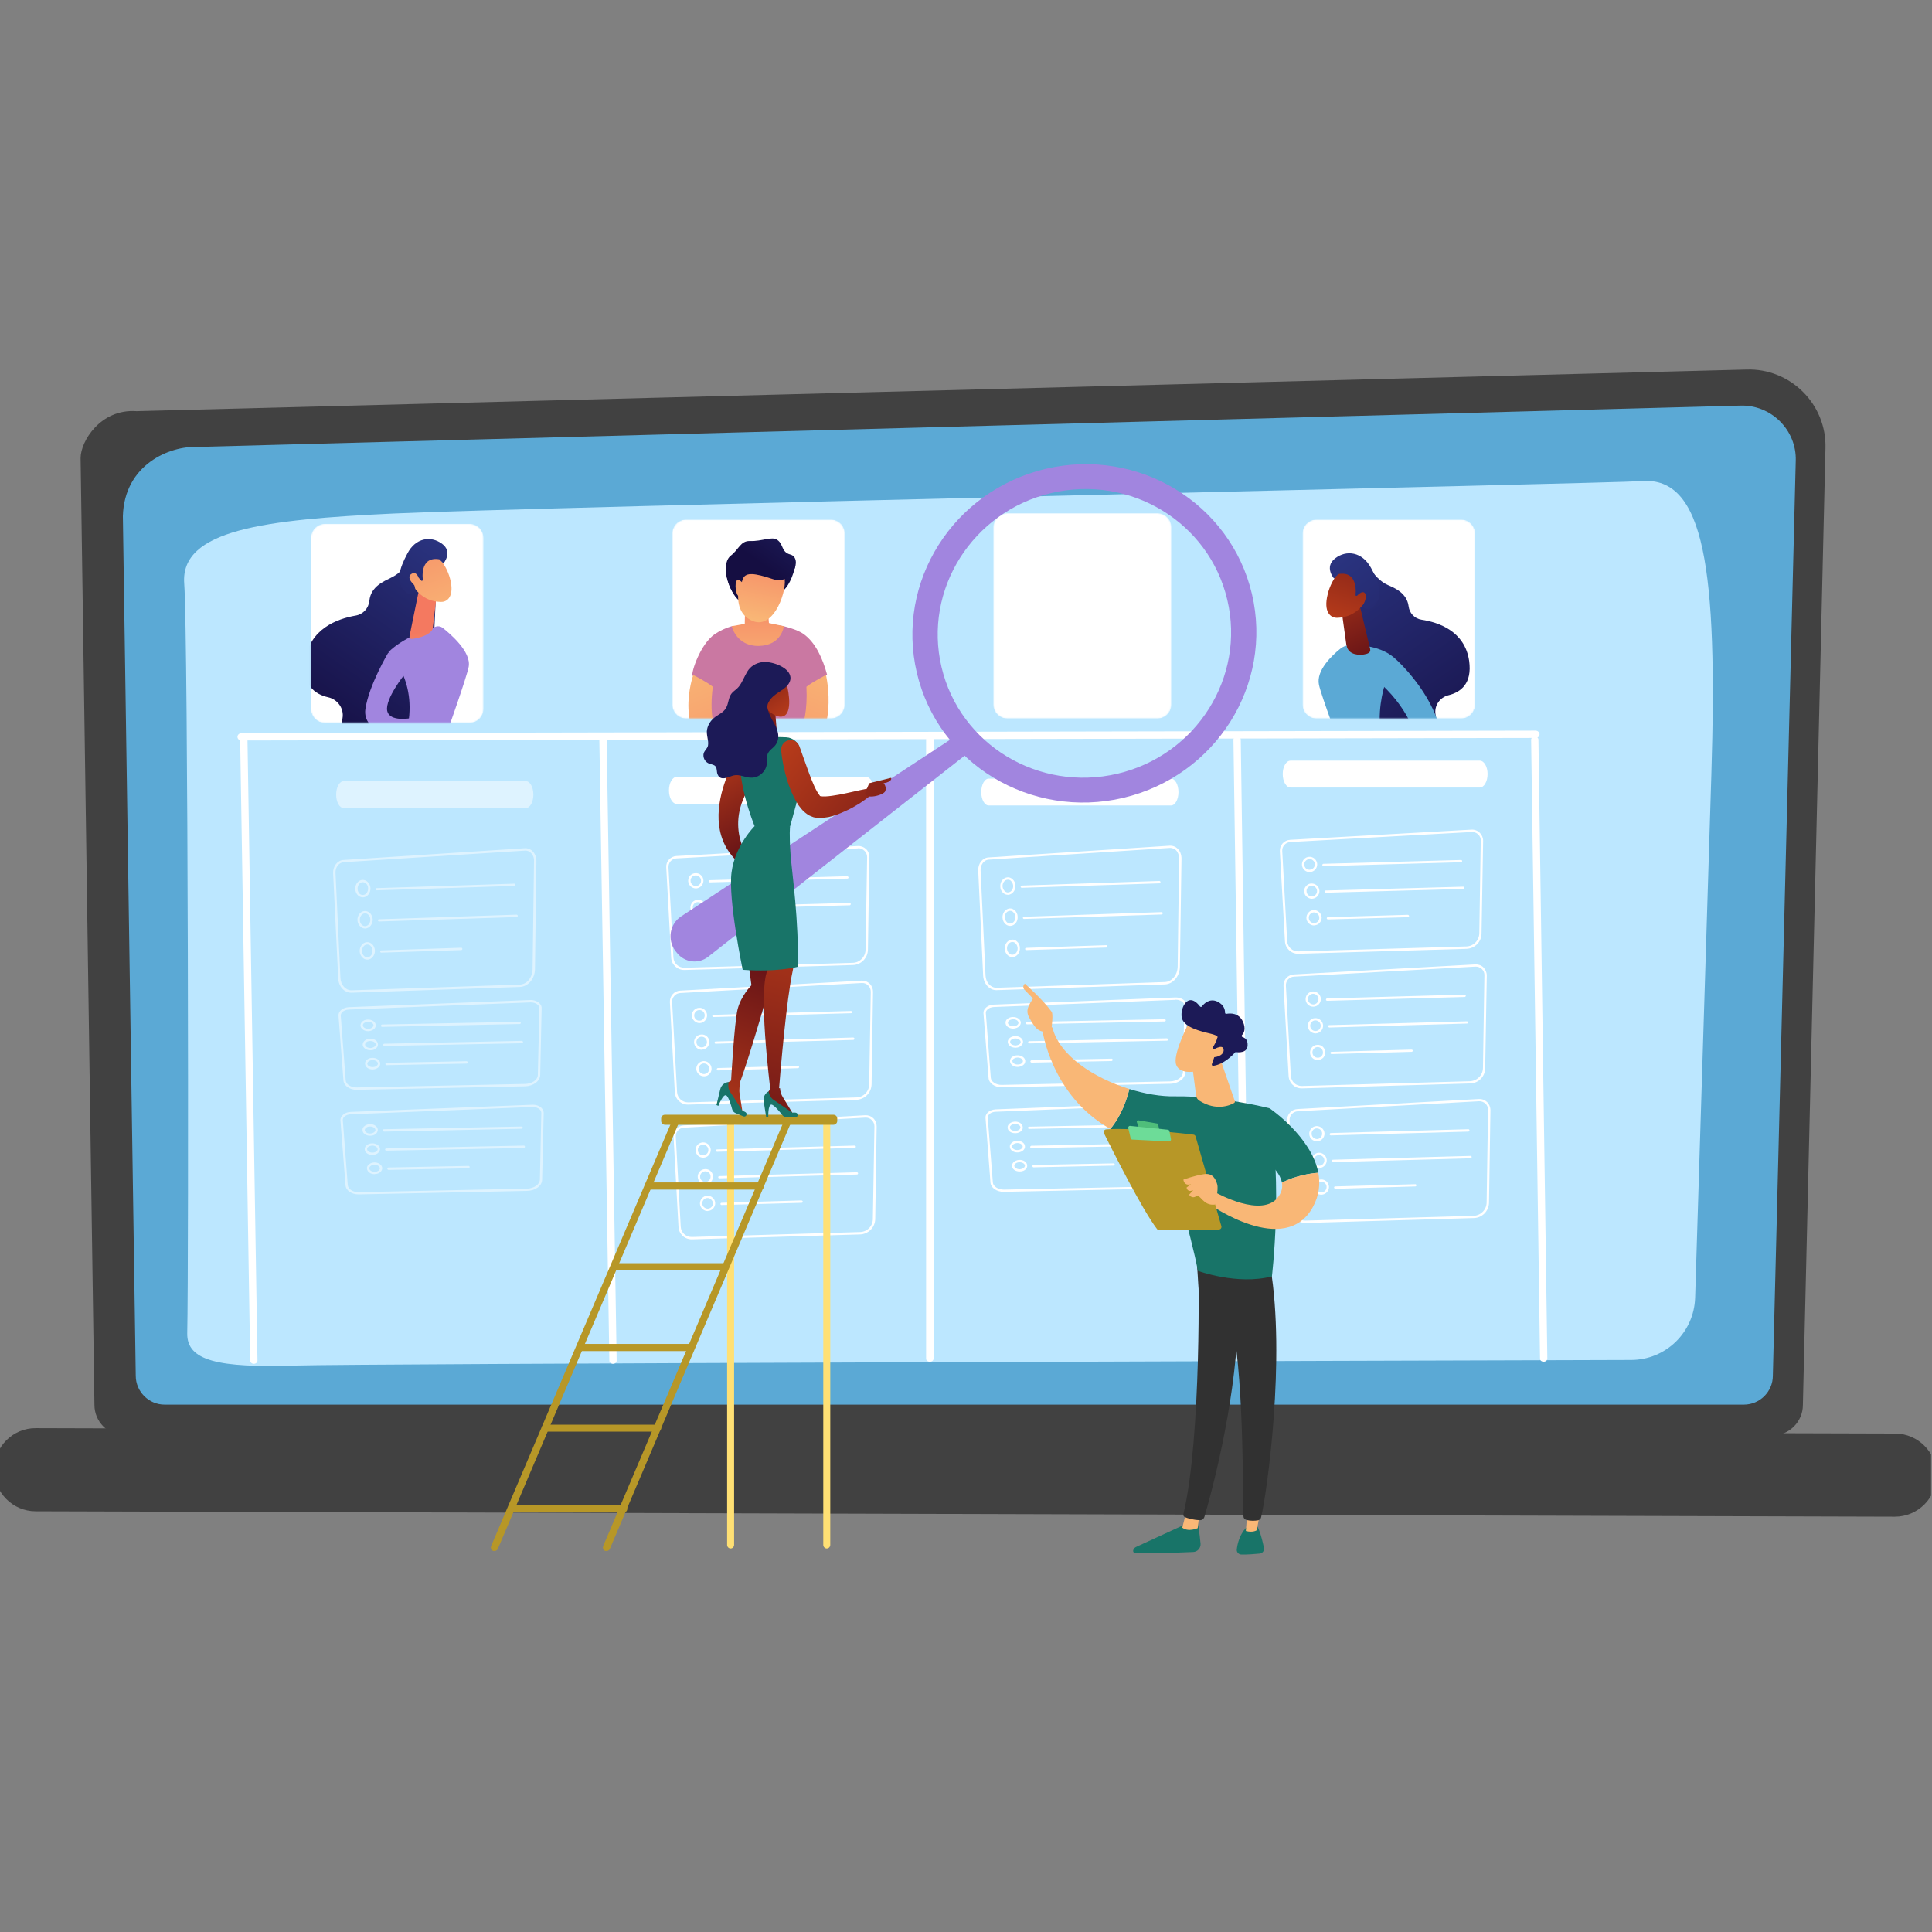 <svg width="1453" height="1453" viewBox="0 0 1453 1453" fill="none" xmlns="http://www.w3.org/2000/svg">
<rect x="0" y="0" width="1453" height="1453" fill="#808080" stroke="none"/>
<g clip-path="url(#clip0_17_5436)">
<g clip-path="url(#clip1_17_5436)">
<path d="M1355.9 1056.62C1355.9 1069.17 1345.63 1079.57 1332.96 1079.57H93.846C81.296 1079.57 71.017 1069.17 71.017 1056.62L60.618 344.496C60.618 331.946 75.559 307.324 102.691 309.236L1313.71 277.921C1329.49 277.443 1344.79 283.538 1356.02 294.774C1367.14 305.889 1373.35 321.189 1372.88 336.966L1355.9 1056.62Z" fill="#414141"/>
<path d="M1333.31 1034.63C1333.31 1046.58 1323.51 1056.38 1311.56 1056.38H123.726C111.894 1056.38 102.093 1046.58 102.093 1034.63L92.411 388.241C93.487 349.276 127.671 335.292 148.349 336.128L1308.93 305.052C1320.05 304.693 1330.8 308.996 1338.69 316.885C1346.58 324.774 1350.88 335.411 1350.53 346.527L1333.31 1034.63Z" fill="#5BA9D5"/>
<path d="M140.818 1002.6C142.013 949.528 141.535 479.558 138.547 438.92C135.439 398.401 198.787 390.752 295.96 386.21C393.253 381.548 1213.43 363.5 1234.59 361.827C1282.04 358.002 1291.84 428.76 1287.06 582.588C1283.47 698.168 1277.61 888.451 1274.87 975.943C1274.03 1002.12 1252.75 1022.8 1226.58 1022.8C1029.24 1023.39 272.773 1025.55 222.333 1026.98C164.484 1028.77 140.34 1023.63 140.818 1002.6Z" fill="#BCE7FF"/>
<path d="M1425.11 1140.65L26.793 1136.58C9.581 1136.58 -4.403 1122.48 -4.403 1105.27C-4.403 1088.06 9.7 1073.95 26.912 1074.07L1425.23 1078.13C1442.44 1078.13 1456.54 1092.24 1456.42 1109.45C1456.42 1126.66 1442.32 1140.65 1425.11 1140.65Z" fill="#414141"/>
<path d="M181.576 556.891C179.903 556.891 178.588 555.696 178.588 554.142C178.588 552.708 179.903 551.393 181.576 551.393L1154.86 549.48C1156.42 549.48 1157.85 550.676 1157.85 552.23C1157.85 553.783 1156.54 554.979 1154.86 554.979L181.576 556.891Z" fill="white"/>
<path d="M461.023 1025.67C459.589 1025.67 458.274 1024.59 458.274 1023.28L450.744 555.816C450.744 554.502 451.939 553.426 453.493 553.426C455.047 553.426 456.242 554.502 456.242 555.816L463.772 1023.28C463.772 1024.59 462.577 1025.67 461.023 1025.67Z" fill="white"/>
<path d="M190.898 1025.67C189.344 1025.67 188.149 1024.59 188.149 1023.28L180.619 555.816C180.619 554.502 181.814 553.426 183.368 553.426C184.803 553.426 186.117 554.502 186.117 555.816L193.647 1023.28C193.647 1024.59 192.452 1025.67 190.898 1025.67Z" fill="white"/>
<path d="M699.354 1024.11C697.8 1024.11 696.485 1023.16 696.485 1021.84V552.828C696.485 551.513 697.8 550.438 699.354 550.438C700.788 550.438 702.103 551.513 702.103 552.828V1021.84C702.103 1023.16 700.788 1024.11 699.354 1024.11Z" fill="white"/>
<path d="M937.089 1024.11C935.535 1024.11 934.34 1023.16 934.34 1021.84L927.646 556.293C927.646 554.978 928.842 553.902 930.396 553.902C931.83 553.902 933.144 554.978 933.144 556.293L939.838 1021.72C939.838 1023.04 938.643 1024.11 937.089 1024.11Z" fill="white"/>
<path d="M1160.96 1024.11C1159.41 1024.11 1158.21 1023.16 1158.21 1021.84L1151.52 556.293C1151.52 554.978 1152.71 553.902 1154.27 553.902C1155.82 553.902 1157.01 554.978 1157.01 556.293L1163.71 1021.72C1163.71 1023.04 1162.51 1024.11 1160.96 1024.11Z" fill="white"/>
<path d="M737.963 595.738C737.963 601.236 740.473 605.778 743.58 605.778H880.675C883.783 605.778 886.292 601.236 886.292 595.738C886.292 590.12 883.783 585.578 880.675 585.578H743.58C740.473 585.578 737.963 590.12 737.963 595.738Z" fill="white"/>
<path fill-rule="evenodd" clip-rule="evenodd" d="M749.317 744.661C744.058 744.661 739.755 739.879 739.397 733.784L735.691 654.778C735.452 649.519 738.919 645.097 743.46 644.858L879.838 636.013C881.87 635.893 883.902 636.61 885.575 638.164C887.488 639.957 888.563 642.706 888.563 645.694L887.368 726.971C887.248 734.262 882.228 740.119 876.013 740.358L749.556 744.661C749.477 744.661 749.397 744.661 749.317 744.661ZM737.484 654.659L741.19 733.664C741.429 738.923 745.134 742.987 749.556 742.868L875.894 738.565C881.272 738.445 885.575 733.306 885.694 726.851L886.77 645.575C886.77 643.184 885.934 640.913 884.38 639.359C883.065 638.284 881.511 637.686 879.957 637.686L743.46 646.531C739.994 646.77 737.245 650.475 737.484 654.659Z" fill="white"/>
<path d="M768.44 667.69C767.962 667.69 767.604 667.332 767.604 666.854C767.604 666.376 767.962 666.017 768.44 666.017L871.948 662.551C872.426 662.551 872.785 663.029 872.785 663.387C872.785 663.866 872.426 664.344 871.948 664.344L768.56 667.69C768.48 667.69 768.44 667.69 768.44 667.69Z" fill="white"/>
<path fill-rule="evenodd" clip-rule="evenodd" d="M758.042 672.948C756.727 672.948 755.412 672.47 754.456 671.514C753.141 670.438 752.305 668.645 752.305 666.733C752.066 663.147 754.576 660.039 757.683 659.8C759.118 659.681 760.432 660.278 761.508 661.235C762.823 662.43 763.66 664.103 763.66 666.016C763.899 669.601 761.389 672.709 758.281 672.948C758.201 672.948 758.121 672.948 758.042 672.948ZM758.042 661.593C757.962 661.593 757.882 661.593 757.803 661.593C755.532 661.713 753.859 663.984 753.978 666.613C754.098 668.048 754.695 669.362 755.651 670.199C756.368 670.916 757.325 671.275 758.161 671.155C760.432 671.036 762.106 668.765 761.986 666.135C761.867 664.701 761.269 663.386 760.313 662.549C759.715 661.832 758.878 661.593 758.042 661.593Z" fill="white"/>
<path d="M770.114 691.116C769.636 691.116 769.277 690.758 769.277 690.279C769.277 689.801 769.636 689.443 770.114 689.443L873.622 685.977C874.1 685.977 874.459 686.335 874.459 686.813C874.459 687.291 874.1 687.769 873.622 687.769L770.234 691.116C770.154 691.116 770.114 691.116 770.114 691.116Z" fill="white"/>
<path fill-rule="evenodd" clip-rule="evenodd" d="M759.716 696.374C758.401 696.374 757.206 695.896 756.13 694.939C754.815 693.744 754.098 692.071 753.979 690.158C753.74 686.573 756.25 683.465 759.357 683.226C760.792 683.107 762.106 683.704 763.182 684.66C764.497 685.856 765.333 687.529 765.333 689.441C765.573 693.027 763.182 696.135 759.955 696.374C759.875 696.374 759.796 696.374 759.716 696.374ZM759.716 685.019C759.636 685.019 759.557 685.019 759.477 685.019C757.206 685.138 755.532 687.409 755.652 690.039C755.771 691.473 756.369 692.788 757.325 693.625C758.043 694.342 758.999 694.7 759.835 694.581C762.106 694.461 763.78 692.19 763.66 689.561C763.541 688.127 762.943 686.812 761.987 685.975C761.389 685.258 760.553 685.019 759.716 685.019Z" fill="white"/>
<path d="M771.788 714.541C771.429 714.541 770.951 714.183 770.951 713.704C770.951 713.226 771.31 712.868 771.788 712.868L832.028 710.836C832.506 710.836 832.865 711.194 832.865 711.673C832.865 712.151 832.506 712.629 832.028 712.629L771.907 714.541C771.907 714.541 771.867 714.541 771.788 714.541Z" fill="white"/>
<path fill-rule="evenodd" clip-rule="evenodd" d="M761.39 719.798C760.075 719.798 758.88 719.32 757.804 718.364C756.489 717.169 755.772 715.496 755.652 713.583C755.413 709.997 757.923 706.89 761.031 706.651C762.465 706.531 763.78 707.009 764.856 708.085C766.171 709.161 767.007 710.954 767.007 712.866C767.246 716.452 764.856 719.559 761.629 719.798C761.549 719.798 761.469 719.798 761.39 719.798ZM761.39 708.444C761.31 708.444 761.23 708.444 761.151 708.444C758.999 708.563 757.206 710.834 757.326 713.464C757.446 714.898 758.043 716.213 758.999 717.049C759.716 717.766 760.673 718.125 761.509 718.006C763.78 717.886 765.454 715.615 765.334 712.986C765.215 711.551 764.617 710.236 763.661 709.4C763.063 708.683 762.226 708.444 761.39 708.444Z" fill="white"/>
<path fill-rule="evenodd" clip-rule="evenodd" d="M753.262 817.694C748.003 817.694 743.7 814.586 743.461 810.642L739.636 762.115C739.517 760.681 739.995 759.366 741.07 758.29C742.505 756.617 744.776 755.661 747.405 755.541L883.783 750.162C886.532 750.043 889.161 750.999 890.834 752.553C891.91 753.629 892.508 755.063 892.508 756.378L891.432 806.458C891.313 811.12 886.292 814.945 879.958 815.064L753.62 817.694C753.461 817.694 753.341 817.694 753.262 817.694ZM884.261 751.836C884.181 751.836 884.061 751.876 883.902 751.955L747.525 757.334C745.373 757.453 743.461 758.171 742.385 759.485C741.668 760.202 741.309 761.039 741.429 761.995L745.134 810.522C745.373 813.63 749.198 816.02 753.501 815.901L879.958 813.271C885.217 813.152 889.52 810.164 889.639 806.339L890.715 756.378C890.834 755.182 890.117 754.346 889.639 753.868C888.324 752.553 886.412 751.836 884.261 751.836Z" fill="white"/>
<path d="M772.506 770.364C772.028 770.364 771.55 770.005 771.55 769.527C771.55 769.049 771.908 768.571 772.386 768.571L875.895 766.539C876.373 766.539 876.731 766.898 876.731 767.376C876.731 767.854 876.373 768.212 875.895 768.212L772.506 770.364Z" fill="white"/>
<path fill-rule="evenodd" clip-rule="evenodd" d="M761.988 773.59C758.881 773.59 756.371 771.797 756.251 769.407C756.132 768.451 756.49 767.495 757.207 766.658C758.283 765.582 759.837 764.865 761.63 764.865C764.857 764.745 767.487 766.538 767.726 768.929C767.726 769.885 767.367 770.841 766.65 771.678C765.694 772.754 764.02 773.471 762.227 773.59C762.148 773.59 762.068 773.59 761.988 773.59ZM761.988 766.538C761.909 766.538 761.829 766.538 761.749 766.538C760.435 766.658 759.239 767.136 758.522 767.853C758.283 768.212 757.925 768.69 758.044 769.287C758.044 770.722 760.076 771.917 762.227 771.797C763.542 771.797 764.738 771.319 765.455 770.483C765.694 770.244 766.052 769.646 765.933 769.048C765.813 767.614 764.02 766.538 761.988 766.538Z" fill="white"/>
<path d="M774.18 784.708C773.701 784.708 773.224 784.349 773.224 783.871C773.224 783.393 773.582 783.034 774.06 783.034L877.568 780.883C878.046 780.883 878.405 781.361 878.405 781.839C878.405 782.317 878.046 782.676 877.568 782.676L774.18 784.708Z" fill="white"/>
<path fill-rule="evenodd" clip-rule="evenodd" d="M763.662 787.934C760.555 787.934 758.164 786.141 757.925 783.87C757.805 782.914 758.164 781.958 758.881 781.121C759.957 779.926 761.511 779.328 763.304 779.209C766.531 779.089 769.16 780.882 769.399 783.392C769.399 784.348 769.041 785.305 768.324 786.022C767.367 787.217 765.694 787.934 763.901 787.934C763.822 787.934 763.742 787.934 763.662 787.934ZM763.662 781.002C763.583 781.002 763.503 781.002 763.423 781.002C762.108 781.002 760.913 781.48 760.196 782.316C759.957 782.555 759.598 783.034 759.718 783.751C759.718 785.185 761.75 786.261 763.901 786.261C765.216 786.141 766.411 785.663 767.128 784.946C767.367 784.587 767.726 784.109 767.606 783.512C767.487 782.077 765.694 781.002 763.662 781.002Z" fill="white"/>
<path d="M775.853 799.164C775.375 799.164 775.016 798.805 774.896 798.327C774.896 797.849 775.375 797.371 775.853 797.371L835.974 796.176C836.452 796.176 836.81 796.534 836.81 797.012C836.81 797.491 836.452 797.969 835.974 797.969L775.853 799.164Z" fill="white"/>
<path fill-rule="evenodd" clip-rule="evenodd" d="M765.334 802.391C762.226 802.391 759.836 800.598 759.597 798.208C759.597 797.252 759.836 796.295 760.553 795.459C761.629 794.383 763.182 793.666 764.975 793.666C768.202 793.546 770.832 795.339 771.071 797.73C771.071 798.686 770.832 799.642 770.115 800.479C769.039 801.554 767.485 802.272 765.573 802.391C765.493 802.391 765.414 802.391 765.334 802.391ZM765.334 795.339C765.254 795.339 765.175 795.339 765.095 795.339C763.78 795.459 762.585 795.937 761.868 796.654C761.629 797.012 761.27 797.491 761.39 798.088C761.509 799.523 763.421 800.718 765.573 800.598C766.888 800.598 768.083 800.12 768.8 799.283C769.039 799.044 769.398 798.447 769.278 797.849C769.159 796.534 767.366 795.339 765.334 795.339Z" fill="white"/>
<path fill-rule="evenodd" clip-rule="evenodd" d="M754.817 896.341C749.557 896.341 745.255 893.353 744.896 889.409L741.191 840.762C741.071 839.447 741.549 838.133 742.505 837.057C743.94 835.384 746.33 834.427 748.84 834.308L885.337 828.929C888.086 828.81 890.716 829.646 892.27 831.32C893.465 832.395 894.063 833.71 893.943 835.144L892.867 885.106C892.748 889.887 887.728 893.592 881.393 893.711L755.056 896.341C754.976 896.341 754.896 896.341 754.817 896.341ZM885.815 830.603C885.656 830.603 885.536 830.603 885.457 830.603L748.96 836.101C746.809 836.101 744.896 836.937 743.82 838.133C743.103 838.969 742.864 839.806 742.864 840.643L746.689 889.289C746.928 892.277 750.633 894.668 755.056 894.668L881.393 892.038C886.772 891.919 891.075 888.93 891.194 885.106L892.27 835.144C892.27 833.949 891.672 833.113 891.074 832.515C889.879 831.32 887.847 830.603 885.815 830.603Z" fill="white"/>
<path d="M773.941 849.006C773.463 849.006 773.104 848.647 773.104 848.169C773.104 847.691 773.463 847.333 773.941 847.333L877.33 845.301C877.808 845.301 878.286 845.659 878.286 846.137C878.286 846.615 877.927 846.974 877.449 846.974L773.941 849.006Z" fill="white"/>
<path fill-rule="evenodd" clip-rule="evenodd" d="M763.423 852.235C760.435 852.235 757.925 850.561 757.806 848.171C757.686 847.215 758.045 846.259 758.762 845.422C759.718 844.346 761.392 843.629 763.184 843.51C766.412 843.39 769.041 845.183 769.161 847.693C769.28 848.649 768.922 849.605 768.204 850.442C767.129 851.518 765.575 852.235 763.782 852.235C763.702 852.235 763.583 852.235 763.423 852.235ZM763.423 845.302C763.344 845.302 763.264 845.302 763.184 845.302C761.87 845.302 760.675 845.78 760.077 846.617C759.718 846.856 759.479 847.454 759.479 848.051C759.599 849.486 761.511 850.561 763.663 850.561C764.977 850.442 766.173 849.964 766.89 849.247C767.129 848.888 767.487 848.41 767.487 847.812C767.368 846.378 765.575 845.302 763.423 845.302Z" fill="white"/>
<path d="M775.615 863.473C775.137 863.473 774.778 863.115 774.778 862.637C774.778 862.158 775.137 861.8 775.615 861.68L879.004 859.648C879.482 859.648 879.96 860.007 879.96 860.485C879.96 860.963 879.601 861.441 879.123 861.441L775.615 863.473Z" fill="white"/>
<path fill-rule="evenodd" clip-rule="evenodd" d="M765.097 866.7C762.109 866.7 759.599 864.907 759.48 862.516C759.36 861.56 759.719 860.604 760.436 859.887C761.392 858.692 763.065 857.974 764.858 857.974C768.085 857.855 770.715 859.648 770.835 862.038C770.954 862.994 770.595 863.951 769.878 864.787C768.922 865.983 767.249 866.58 765.456 866.7C765.376 866.7 765.257 866.7 765.097 866.7ZM765.097 859.648C765.018 859.648 764.978 859.648 764.978 859.648C763.543 859.767 762.348 860.245 761.751 860.963C761.392 861.321 761.153 861.799 761.153 862.397C761.272 863.831 763.185 865.026 765.336 864.907C766.651 864.907 767.846 864.429 768.563 863.592C768.802 863.353 769.161 862.875 769.161 862.158C769.041 860.843 767.249 859.648 765.097 859.648Z" fill="white"/>
<path d="M777.286 877.93C776.808 877.93 776.449 877.451 776.449 876.973C776.449 876.495 776.808 876.137 777.286 876.137L837.407 874.941C837.885 874.941 838.363 875.3 838.363 875.778C838.363 876.256 838.004 876.615 837.526 876.615L777.286 877.93Z" fill="white"/>
<path fill-rule="evenodd" clip-rule="evenodd" d="M766.768 881.04C763.78 881.04 761.27 879.366 761.151 876.976C761.031 876.02 761.39 875.063 762.107 874.227C763.063 873.151 764.736 872.434 766.529 872.314C769.756 872.195 772.386 873.988 772.505 876.498C772.625 877.454 772.266 878.41 771.549 879.247C770.593 880.322 768.92 881.04 767.127 881.04C767.047 881.04 766.928 881.04 766.768 881.04ZM766.768 874.107C766.688 874.107 766.649 874.107 766.649 874.107C765.334 874.107 764.019 874.585 763.421 875.422C763.063 875.661 762.824 876.259 762.824 876.856C762.943 878.29 764.856 879.366 767.007 879.366C768.322 879.247 769.517 878.769 770.235 878.051C770.474 877.693 770.832 877.215 770.832 876.617C770.713 875.183 768.92 874.107 766.768 874.107Z" fill="white"/>
<g opacity="0.5">
<path d="M252.812 597.652C252.812 603.15 255.321 607.692 258.429 607.692H395.524C398.631 607.692 401.141 603.15 401.141 597.652C401.141 592.034 398.631 587.492 395.524 587.492H258.429C255.321 587.492 252.812 592.034 252.812 597.652Z" fill="white"/>
<path fill-rule="evenodd" clip-rule="evenodd" d="M264.166 746.575C258.907 746.575 254.604 741.913 254.365 735.698L250.54 656.692C250.301 651.553 253.767 647.011 258.309 646.772L394.686 637.927C396.838 637.807 398.87 638.524 400.423 640.078C402.336 641.871 403.412 644.62 403.412 647.608L402.336 728.885C402.216 736.176 397.196 742.033 390.862 742.272L264.524 746.575C264.445 746.575 264.325 746.575 264.166 746.575ZM252.333 656.573L256.038 735.578C256.277 740.837 260.102 744.901 264.405 744.782L390.862 740.479C396.24 740.359 400.424 735.22 400.543 728.765L401.619 647.489C401.738 645.098 400.782 642.827 399.228 641.393C398.033 640.198 396.479 639.6 394.806 639.72L258.428 648.445C254.843 648.684 252.094 652.389 252.333 656.573Z" fill="white"/>
<path d="M283.41 669.598C282.932 669.598 282.574 669.24 282.454 668.761C282.454 668.283 282.813 667.925 283.291 667.925L386.799 664.578C387.277 664.578 387.636 664.937 387.636 665.415C387.755 665.893 387.277 666.251 386.799 666.251L283.41 669.598Z" fill="white"/>
<path fill-rule="evenodd" clip-rule="evenodd" d="M272.891 674.859C271.576 674.859 270.381 674.381 269.305 673.424C268.11 672.349 267.273 670.556 267.154 668.643C267.034 665.058 269.425 661.95 272.532 661.711C273.967 661.711 275.281 662.189 276.357 663.145C277.672 664.34 278.509 666.014 278.628 667.926C278.748 671.512 276.357 674.62 273.25 674.859C273.09 674.859 272.971 674.859 272.891 674.859ZM272.891 663.504C272.811 663.504 272.732 663.504 272.652 663.504C270.501 663.623 268.827 665.894 268.947 668.524C268.947 669.958 269.544 671.273 270.5 672.229C271.218 672.827 272.174 673.185 273.13 673.066C275.281 672.946 276.955 670.675 276.835 668.046C276.835 666.611 276.238 665.297 275.281 664.46C274.564 663.862 273.728 663.504 272.891 663.504Z" fill="white"/>
<path d="M285.084 693.03C284.606 693.03 284.247 692.672 284.247 692.193C284.128 691.715 284.606 691.357 285.084 691.357L388.472 687.891C388.95 687.891 389.309 688.249 389.429 688.727C389.429 689.205 388.95 689.683 388.472 689.683L285.084 693.03Z" fill="white"/>
<path fill-rule="evenodd" clip-rule="evenodd" d="M274.564 698.288C273.25 698.288 272.055 697.81 271.098 696.854C269.784 695.778 268.947 693.985 268.828 692.073C268.708 688.487 271.098 685.379 274.206 685.14C275.64 685.021 276.955 685.618 278.15 686.574C279.345 687.77 280.182 689.443 280.302 691.355C280.421 694.941 278.031 698.049 274.923 698.288C274.764 698.288 274.644 698.288 274.564 698.288ZM274.564 686.933C274.485 686.933 274.405 686.933 274.325 686.933C272.174 687.053 270.501 689.323 270.62 691.953C270.62 693.387 271.218 694.702 272.174 695.539C272.891 696.256 273.848 696.614 274.804 696.495C276.955 696.375 278.628 694.104 278.509 691.475C278.509 690.041 277.911 688.726 276.955 687.889C276.238 687.172 275.401 686.933 274.564 686.933Z" fill="white"/>
<path d="M286.758 716.455C286.28 716.455 285.921 716.097 285.921 715.619C285.801 715.141 286.28 714.782 286.758 714.782L346.878 712.75C347.356 712.75 347.715 713.109 347.715 713.587C347.835 714.065 347.356 714.543 346.878 714.543L286.758 716.455Z" fill="white"/>
<path fill-rule="evenodd" clip-rule="evenodd" d="M276.239 721.714C274.924 721.714 273.728 721.236 272.772 720.279C271.457 719.084 270.621 717.411 270.501 715.498C270.382 711.913 272.772 708.805 275.88 708.566C277.314 708.446 278.629 709.044 279.824 710C281.02 711.195 281.856 712.869 281.976 714.781C282.095 718.367 279.705 721.475 276.597 721.714C276.438 721.714 276.318 721.714 276.239 721.714ZM276.239 710.359C276.159 710.359 276.079 710.359 276 710.359C273.848 710.478 272.175 712.749 272.294 715.379C272.294 716.813 272.892 718.128 273.848 718.965C274.565 719.682 275.521 720.04 276.478 719.921C278.629 719.801 280.302 717.53 280.183 714.901C280.183 713.466 279.585 712.152 278.629 711.315C277.912 710.598 277.075 710.359 276.239 710.359Z" fill="white"/>
<path fill-rule="evenodd" clip-rule="evenodd" d="M268.23 819.612C262.971 819.612 258.668 816.623 258.309 812.679L254.604 764.033C254.484 762.599 254.963 761.284 255.919 760.208C257.353 758.654 259.744 757.578 262.254 757.459L398.751 752.08C401.5 751.961 404.01 752.917 405.683 754.471C406.878 755.666 407.476 756.981 407.356 758.415L406.281 808.376C406.161 813.038 401.141 816.863 394.806 816.982L268.469 819.612C268.389 819.612 268.31 819.612 268.23 819.612ZM399.229 753.873C399.069 753.873 398.91 753.873 398.751 753.873L262.373 759.252C260.222 759.371 258.309 760.088 257.233 761.403C256.516 762.12 256.278 762.957 256.278 763.913L259.983 812.44C260.222 815.548 264.047 817.938 268.469 817.819L394.806 815.189C400.185 815.07 404.488 812.082 404.488 808.376L405.683 758.296C405.683 757.1 405.085 756.264 404.488 755.786C403.293 754.471 401.26 753.873 399.229 753.873Z" fill="white"/>
<path d="M287.354 772.282C286.875 772.282 286.517 771.923 286.517 771.445C286.517 770.967 286.875 770.489 287.354 770.489L390.742 768.457C391.22 768.457 391.698 768.816 391.698 769.294C391.698 769.772 391.34 770.13 390.861 770.13L287.354 772.282Z" fill="white"/>
<path fill-rule="evenodd" clip-rule="evenodd" d="M276.835 775.508C273.847 775.508 271.337 773.715 271.098 771.325C271.098 770.369 271.456 769.413 272.173 768.576C273.129 767.5 274.803 766.783 276.596 766.783C279.704 766.663 282.453 768.456 282.572 770.847C282.692 771.803 282.333 772.759 281.616 773.596C280.54 774.672 278.986 775.389 277.194 775.508C277.034 775.508 276.915 775.508 276.835 775.508ZM276.835 768.456C276.755 768.456 276.676 768.456 276.596 768.456C275.281 768.576 274.086 769.054 273.369 769.771C273.129 770.13 272.891 770.608 272.891 771.205C273.01 772.64 274.922 773.835 277.074 773.715C278.389 773.715 279.584 773.237 280.301 772.401C280.54 772.162 280.899 771.564 280.899 770.966C280.779 769.532 278.986 768.456 276.835 768.456Z" fill="white"/>
<path d="M289.027 786.626C288.549 786.626 288.19 786.267 288.19 785.789C288.19 785.311 288.549 784.952 289.027 784.952L392.416 782.801H392.535C392.894 782.801 393.372 783.279 393.372 783.757C393.372 784.235 393.013 784.594 392.535 784.594L289.027 786.626Z" fill="white"/>
<path fill-rule="evenodd" clip-rule="evenodd" d="M278.509 789.852C275.521 789.852 273.011 788.059 272.771 785.788C272.771 784.832 273.13 783.876 273.847 783.039C274.804 781.963 276.477 781.246 278.27 781.127C281.377 781.007 284.126 782.8 284.246 785.31C284.365 786.266 284.007 787.222 283.29 787.94C282.214 789.135 280.66 789.852 278.867 789.852C278.708 789.852 278.588 789.852 278.509 789.852ZM278.509 782.92C278.429 782.92 278.349 782.92 278.27 782.92C276.955 782.92 275.76 783.398 275.162 784.234C274.803 784.473 274.564 784.951 274.564 785.669C274.684 787.103 276.596 788.179 278.748 788.179C280.062 788.059 281.258 787.581 281.975 786.864C282.214 786.505 282.573 786.027 282.573 785.43C282.453 783.995 280.66 782.92 278.509 782.92Z" fill="white"/>
<path d="M290.699 801.082C290.221 801.082 289.862 800.723 289.862 800.245C289.862 799.767 290.221 799.289 290.699 799.289L350.82 798.094C351.298 798.094 351.776 798.452 351.776 798.93C351.776 799.408 351.417 799.887 350.939 799.887L290.699 801.082Z" fill="white"/>
<path fill-rule="evenodd" clip-rule="evenodd" d="M280.182 804.309C277.193 804.309 274.683 802.516 274.564 800.126C274.444 799.169 274.803 798.213 275.52 797.496C276.476 796.301 278.149 795.584 279.942 795.584C283.169 795.464 285.799 797.257 285.918 799.648C286.038 800.604 285.68 801.56 284.963 802.397C283.887 803.472 282.333 804.19 280.54 804.309C280.46 804.309 280.341 804.309 280.182 804.309ZM280.182 797.257C280.102 797.257 280.022 797.257 279.942 797.257C278.627 797.377 277.432 797.855 276.835 798.572C276.476 798.93 276.237 799.409 276.237 800.006C276.357 801.44 278.269 802.636 280.421 802.516C281.735 802.516 282.93 802.038 283.648 801.201C283.887 800.962 284.245 800.484 284.245 799.767C284.126 798.452 282.333 797.257 280.182 797.257Z" fill="white"/>
<path fill-rule="evenodd" clip-rule="evenodd" d="M269.663 898.255C264.404 898.255 260.102 895.267 259.862 891.323L256.037 842.676C255.918 841.361 256.396 840.047 257.472 838.971C258.906 837.298 261.177 836.341 263.807 836.222L400.184 830.843C402.933 830.724 405.562 831.56 407.236 833.234C408.312 834.309 408.909 835.624 408.909 837.059L407.714 887.139C407.714 891.801 402.694 895.506 396.359 895.626L270.022 898.255C269.863 898.255 269.743 898.255 269.663 898.255ZM400.662 832.517C400.582 832.517 400.463 832.517 400.304 832.517L263.807 838.015C261.775 838.015 259.862 838.851 258.667 840.047C258.07 840.883 257.711 841.72 257.83 842.557L261.536 891.203C261.775 894.311 265.48 896.701 269.902 896.582L396.24 893.952C401.618 893.833 405.921 890.845 406.041 887.02L407.116 837.059C407.116 835.863 406.519 835.027 406.041 834.429C404.726 833.234 402.813 832.517 400.662 832.517Z" fill="white"/>
<path d="M288.907 851.04C288.429 851.04 287.951 850.562 287.951 850.083C287.951 849.605 288.31 849.247 288.788 849.247L392.296 847.215C392.774 847.215 393.133 847.573 393.133 848.052C393.133 848.53 392.774 848.888 392.296 848.888L288.907 851.04Z" fill="white"/>
<path fill-rule="evenodd" clip-rule="evenodd" d="M278.39 854.149C275.282 854.149 272.772 852.476 272.653 850.085C272.533 849.129 272.892 848.173 273.609 847.336C274.685 846.26 276.238 845.543 278.031 845.424C281.258 845.304 283.888 847.097 284.127 849.607C284.127 850.563 283.768 851.519 283.051 852.356C282.095 853.432 280.422 854.149 278.629 854.149C278.549 854.149 278.469 854.149 278.39 854.149ZM278.39 847.216C278.31 847.216 278.23 847.216 278.15 847.216C276.836 847.216 275.641 847.695 274.923 848.531C274.684 848.77 274.326 849.368 274.326 849.966C274.445 851.4 276.358 852.595 278.629 852.476C279.944 852.356 281.139 851.878 281.736 851.161C282.095 850.802 282.334 850.324 282.334 849.726C282.214 848.292 280.422 847.216 278.39 847.216Z" fill="white"/>
<path d="M290.581 865.387C290.103 865.387 289.625 865.029 289.625 864.551C289.625 864.073 289.984 863.714 290.462 863.714L393.97 861.562C394.448 861.562 394.806 861.921 394.806 862.399C394.806 862.877 394.448 863.355 393.97 863.355L290.581 865.387Z" fill="white"/>
<path fill-rule="evenodd" clip-rule="evenodd" d="M280.064 868.614C276.956 868.614 274.446 866.821 274.326 864.55C274.207 863.474 274.565 862.518 275.283 861.801C276.358 860.606 277.912 859.888 279.705 859.888C282.932 859.769 285.562 861.562 285.801 863.952C285.801 865.028 285.442 865.865 284.725 866.701C283.769 867.897 282.095 868.494 280.303 868.614C280.223 868.614 280.143 868.614 280.064 868.614ZM280.064 861.562C279.984 861.562 279.904 861.562 279.825 861.562C278.51 861.681 277.315 862.159 276.597 862.877C276.358 863.235 276 863.713 276.119 864.311C276.119 865.745 278.151 866.94 280.303 866.821C281.617 866.821 282.813 866.343 283.53 865.506C283.769 865.267 284.127 864.789 284.008 864.072C283.888 862.757 282.096 861.562 280.064 861.562Z" fill="white"/>
<path d="M292.252 879.844C291.774 879.844 291.296 879.365 291.296 879.007C291.296 878.409 291.655 878.051 292.133 878.051L352.373 876.855C352.851 876.855 353.21 877.214 353.21 877.692C353.21 878.17 352.851 878.529 352.373 878.648L292.252 879.844Z" fill="white"/>
<path fill-rule="evenodd" clip-rule="evenodd" d="M281.734 883.073C278.627 883.073 276.236 881.28 275.997 878.889C275.878 877.933 276.236 876.977 276.953 876.14C278.029 875.065 279.583 874.347 281.376 874.228C284.603 874.108 287.232 876.021 287.471 878.411C287.471 879.368 287.113 880.324 286.396 881.16C285.44 882.236 283.766 882.953 281.973 882.953C281.894 883.033 281.814 883.073 281.734 883.073ZM281.734 876.021C281.655 876.021 281.575 876.021 281.495 876.021C280.18 876.021 278.985 876.499 278.268 877.336C278.029 877.694 277.671 878.172 277.79 878.77C277.79 880.204 279.822 881.399 281.973 881.28C283.288 881.28 284.483 880.682 285.201 879.965C285.44 879.607 285.798 879.129 285.679 878.531C285.559 877.097 283.766 876.021 281.734 876.021Z" fill="white"/>
</g>
<path d="M964.701 582.11C964.701 587.728 967.331 592.27 970.558 592.27H1112.91C1116.14 592.27 1118.77 587.728 1118.77 582.11C1118.77 576.612 1116.14 572.07 1112.91 572.07H970.558C967.331 572.07 964.701 576.612 964.701 582.11Z" fill="white"/>
<path fill-rule="evenodd" clip-rule="evenodd" d="M976.174 717.293C970.915 717.293 966.613 713.11 966.373 707.851L962.549 640.2C962.31 635.658 965.776 631.833 970.318 631.594L1106.7 623.945C1108.97 623.825 1111.24 624.662 1112.91 626.335C1114.46 627.889 1115.42 630.041 1115.42 632.312L1114.23 701.994C1114.23 708.329 1109.21 713.349 1102.87 713.588L976.533 717.293C976.374 717.293 976.254 717.293 976.174 717.293ZM1107.17 625.738C1107.09 625.738 1106.97 625.738 1106.81 625.738L970.437 633.268C966.852 633.507 964.103 636.495 964.342 640.081L968.047 707.731C968.286 712.273 971.991 715.62 976.414 715.5L1102.75 711.795C1108.13 711.676 1112.43 707.373 1112.55 701.875L1113.63 632.312C1113.75 630.519 1113.03 628.845 1111.72 627.531C1110.4 626.335 1108.85 625.738 1107.17 625.738Z" fill="white"/>
<path d="M995.418 651.435C994.94 651.435 994.462 650.957 994.462 650.598C994.462 650.12 994.82 649.642 995.299 649.642L1098.81 646.773C1099.28 646.773 1099.64 647.132 1099.64 647.61C1099.64 648.088 1099.28 648.447 1098.81 648.447L995.418 651.435Z" fill="white"/>
<path fill-rule="evenodd" clip-rule="evenodd" d="M984.9 655.857C983.466 655.857 982.151 655.379 981.075 654.422C979.88 653.347 979.282 651.912 979.163 650.478C979.043 648.924 979.641 647.37 980.597 646.295C981.673 645.1 982.987 644.502 984.541 644.382C986.095 644.263 987.529 644.86 988.725 645.817C989.8 646.892 990.518 648.327 990.637 649.761C990.757 652.988 988.366 655.737 985.139 655.857C985.059 655.857 984.98 655.857 984.9 655.857ZM984.9 646.056C984.82 646.056 984.741 646.096 984.661 646.175C983.585 646.175 982.629 646.653 981.912 647.49C981.195 648.207 980.836 649.283 980.836 650.359C980.956 651.434 981.434 652.39 982.151 653.108C982.987 653.825 984.063 654.183 985.139 654.064C987.29 653.944 988.964 652.151 988.844 649.881C988.844 648.805 988.366 647.849 987.529 647.131C986.812 646.414 985.856 646.056 984.9 646.056Z" fill="white"/>
<path d="M997.092 671.397C996.614 671.397 996.136 671.039 996.136 670.561C996.136 670.083 996.494 669.724 996.972 669.724L1100.48 666.855C1100.96 666.855 1101.32 667.214 1101.32 667.692C1101.32 668.17 1100.96 668.529 1100.48 668.529L997.092 671.397Z" fill="white"/>
<path fill-rule="evenodd" clip-rule="evenodd" d="M986.574 675.94C985.139 675.94 983.824 675.342 982.749 674.386C981.553 673.43 980.956 671.995 980.836 670.441C980.717 668.888 981.314 667.453 982.271 666.378C983.346 665.182 984.661 664.465 986.215 664.465C989.442 664.346 992.072 666.736 992.311 669.844C992.43 673.071 990.04 675.701 986.813 675.94C986.733 675.94 986.653 675.94 986.574 675.94ZM986.574 666.139C986.494 666.139 986.414 666.139 986.334 666.139C985.259 666.258 984.303 666.736 983.586 667.453C982.868 668.29 982.51 669.366 982.629 670.322C982.629 671.398 983.107 672.473 983.944 673.191C984.661 673.908 985.737 674.266 986.813 674.147C988.964 674.027 990.637 672.115 990.518 669.963C990.398 667.812 988.606 666.139 986.574 666.139Z" fill="white"/>
<path d="M998.765 691.474C998.287 691.474 997.809 691.115 997.809 690.637C997.809 690.159 998.167 689.801 998.645 689.801L1058.89 688.008C1059.36 688.127 1059.72 688.486 1059.72 688.964C1059.72 689.442 1059.36 689.801 1058.89 689.801L998.765 691.474Z" fill="white"/>
<path fill-rule="evenodd" clip-rule="evenodd" d="M988.245 696.016C985.257 696.016 982.628 693.625 982.508 690.518C982.389 687.41 984.779 684.661 987.887 684.422C989.441 684.422 990.875 684.9 992.07 685.976C993.146 686.932 993.863 688.366 993.983 689.92C993.983 691.474 993.505 692.908 992.429 694.103C991.473 695.179 990.038 695.896 988.484 695.896C988.405 695.976 988.325 696.016 988.245 696.016ZM988.245 686.215C988.166 686.215 988.086 686.215 988.006 686.215C985.855 686.334 984.182 688.247 984.301 690.398C984.421 692.669 986.213 694.342 988.484 694.223C989.56 694.103 990.516 693.745 991.234 692.908C991.951 692.071 992.309 691.115 992.19 690.04C992.19 688.964 991.712 688.008 990.875 687.29C990.158 686.573 989.202 686.215 988.245 686.215Z" fill="white"/>
<path fill-rule="evenodd" clip-rule="evenodd" d="M978.923 818.531C973.664 818.531 969.361 814.467 969.122 809.088L965.297 741.438C965.177 739.286 965.895 737.135 967.448 735.461C968.883 733.908 970.915 732.951 973.066 732.832L1109.44 725.302C1111.71 725.182 1113.99 725.899 1115.66 727.573C1117.21 729.127 1118.17 731.398 1118.17 733.669L1116.97 803.232C1116.97 809.567 1111.95 814.706 1105.62 814.826L979.281 818.531C979.122 818.531 979.002 818.531 978.923 818.531ZM967.09 741.318L970.795 808.969C971.034 813.511 974.739 816.858 979.162 816.738L1105.5 813.152C1110.88 812.913 1115.18 808.61 1115.3 803.232L1116.38 733.549C1116.5 731.756 1115.78 730.083 1114.46 728.768C1113.15 727.573 1111.36 726.856 1109.56 726.975L973.185 734.505C971.393 734.625 969.839 735.342 968.644 736.657C967.568 737.971 966.97 739.645 967.09 741.318Z" fill="white"/>
<path d="M998.166 752.673C997.688 752.673 997.21 752.315 997.21 751.837C997.21 751.358 997.568 750.88 998.047 750.88L1101.55 748.012C1102.03 748.012 1102.39 748.37 1102.39 748.848C1102.39 749.327 1102.03 749.805 1101.55 749.805L998.166 752.673Z" fill="white"/>
<path fill-rule="evenodd" clip-rule="evenodd" d="M987.647 757.096C986.213 757.096 984.898 756.618 983.822 755.662C982.627 754.586 982.029 753.271 981.91 751.717C981.79 748.49 984.181 745.861 987.288 745.621C990.515 745.502 993.145 747.892 993.384 751.12C993.504 754.227 991.113 756.976 987.886 757.096C987.806 757.096 987.726 757.096 987.647 757.096ZM987.647 747.414C987.567 747.414 987.487 747.414 987.408 747.414C985.256 747.534 983.464 749.327 983.583 751.598C983.703 752.673 984.181 753.63 985.017 754.347C985.734 755.064 986.81 755.422 987.886 755.422C990.037 755.303 991.711 753.391 991.591 751.12C991.472 749.088 989.679 747.414 987.647 747.414Z" fill="white"/>
<path d="M999.838 772.755C999.36 772.755 998.882 772.277 998.882 771.799C998.882 771.321 999.241 770.962 999.719 770.962L1103.23 768.094C1103.7 768.094 1104.06 768.452 1104.06 768.93C1104.06 769.409 1103.7 769.767 1103.23 769.767L999.838 772.755Z" fill="white"/>
<path fill-rule="evenodd" clip-rule="evenodd" d="M989.32 777.178C986.332 777.178 983.703 774.787 983.583 771.68C983.464 768.572 985.854 765.823 988.962 765.704C992.189 765.584 994.819 767.974 995.058 771.082C995.177 774.309 992.787 777.058 989.56 777.178C989.48 777.178 989.4 777.178 989.32 777.178ZM989.32 767.377C989.241 767.377 989.161 767.377 989.081 767.377C986.93 767.496 985.257 769.409 985.376 771.68C985.496 773.831 987.289 775.505 989.56 775.385C991.711 775.266 993.384 773.473 993.265 771.202C993.145 769.05 991.352 767.377 989.32 767.377Z" fill="white"/>
<path d="M1001.51 792.714C1001.04 792.714 1000.56 792.355 1000.56 791.877C1000.56 791.399 1000.92 791.041 1001.39 791.041L1061.63 789.367C1062.11 789.367 1062.47 789.726 1062.47 790.204C1062.47 790.682 1062.11 791.041 1061.63 791.041L1001.51 792.714Z" fill="white"/>
<path fill-rule="evenodd" clip-rule="evenodd" d="M990.994 797.254C988.006 797.254 985.377 794.864 985.257 791.756C985.138 788.648 987.528 785.899 990.636 785.78C992.19 785.66 993.624 786.138 994.819 787.214C995.895 788.29 996.612 789.604 996.732 791.158C996.732 792.712 996.253 794.146 995.297 795.342C994.221 796.417 992.787 797.135 991.233 797.254C991.154 797.254 991.074 797.254 990.994 797.254ZM990.994 787.453C990.915 787.453 990.835 787.453 990.755 787.453C988.604 787.573 986.931 789.485 987.05 791.636C987.17 793.907 988.962 795.581 991.233 795.461C992.309 795.461 993.265 794.983 993.983 794.146C994.7 793.31 995.058 792.354 994.939 791.278C994.939 790.202 994.461 789.246 993.624 788.529C992.907 787.812 991.951 787.453 990.994 787.453Z" fill="white"/>
<path fill-rule="evenodd" clip-rule="evenodd" d="M981.672 919.768C976.412 919.768 972.11 915.704 971.871 910.325L968.046 842.674C967.807 838.132 971.273 834.308 975.815 834.069L1112.19 826.539C1114.58 826.419 1116.73 827.256 1118.41 828.81C1119.96 830.363 1120.92 832.634 1120.92 834.905L1119.84 904.469C1119.72 910.803 1114.7 915.943 1108.37 916.062L982.03 919.768C981.871 919.768 981.751 919.768 981.672 919.768ZM969.839 842.674L973.544 910.325C973.783 914.748 977.488 918.214 981.91 917.975L1108.25 914.389C1113.63 914.15 1117.93 909.847 1118.05 904.469L1119.12 834.905C1119.24 832.993 1118.53 831.32 1117.21 830.005C1115.9 828.81 1114.1 828.092 1112.31 828.212L975.934 835.742C972.349 835.981 969.6 839.089 969.839 842.674Z" fill="white"/>
<path d="M1000.91 853.908C1000.44 853.908 999.958 853.549 999.958 853.071C999.958 852.593 1000.32 852.234 1000.79 852.115L1104.3 849.246C1104.78 849.246 1105.14 849.605 1105.14 850.083C1105.14 850.561 1104.78 851.039 1104.3 851.039L1000.91 853.908Z" fill="white"/>
<path fill-rule="evenodd" clip-rule="evenodd" d="M990.396 858.33C988.962 858.33 987.647 857.852 986.571 856.895C985.376 855.939 984.778 854.505 984.659 852.951C984.539 851.397 985.137 849.963 986.093 848.768C987.169 847.692 988.483 846.975 990.037 846.855C991.591 846.855 993.025 847.334 994.221 848.409C995.296 849.365 996.014 850.8 996.133 852.354C996.253 855.461 993.862 858.21 990.635 858.33C990.555 858.33 990.476 858.33 990.396 858.33ZM990.396 848.648C990.316 848.648 990.237 848.648 990.157 848.648C989.081 848.648 988.125 849.126 987.408 849.963C986.691 850.8 986.332 851.756 986.452 852.832C986.452 853.907 986.93 854.864 987.766 855.581C988.484 856.298 989.559 856.656 990.635 856.656C992.786 856.537 994.46 854.625 994.34 852.473C994.34 851.397 993.862 850.322 993.025 849.605C992.308 849.007 991.352 848.648 990.396 848.648Z" fill="white"/>
<path d="M1002.59 873.986C1002.11 873.986 1001.63 873.627 1001.63 873.149C1001.63 872.671 1001.99 872.193 1002.47 872.193L1105.98 869.324C1106.45 869.324 1106.81 869.683 1106.81 870.161C1106.81 870.639 1106.45 870.998 1105.98 871.117L1002.59 873.986Z" fill="white"/>
<path fill-rule="evenodd" clip-rule="evenodd" d="M992.071 878.408C989.083 878.408 986.453 876.018 986.333 873.03C986.214 869.803 988.604 867.173 991.712 866.934C994.939 866.814 997.569 869.205 997.808 872.432C997.927 875.54 995.537 878.289 992.31 878.408C992.23 878.408 992.15 878.408 992.071 878.408ZM992.071 868.727C991.991 868.727 991.911 868.727 991.832 868.727C989.68 868.846 988.007 870.639 988.126 872.91C988.246 875.062 990.039 876.855 992.31 876.735C994.461 876.615 996.135 874.703 996.015 872.432C995.895 870.4 994.103 868.727 992.071 868.727Z" fill="white"/>
<path d="M1004.26 894.072C1003.78 894.072 1003.43 893.594 1003.31 893.116C1003.31 892.637 1003.66 892.279 1004.14 892.279L1064.38 890.605C1064.86 890.605 1065.22 890.964 1065.22 891.442C1065.22 891.92 1064.86 892.279 1064.38 892.279L1004.26 894.072Z" fill="white"/>
<path fill-rule="evenodd" clip-rule="evenodd" d="M993.744 898.493C992.309 898.493 990.994 898.015 989.919 897.059C988.723 895.983 988.126 894.549 988.006 892.995C987.887 891.561 988.484 890.007 989.441 888.931C990.516 887.736 991.951 887.139 993.385 887.019C994.939 886.9 996.373 887.497 997.568 888.453C998.644 889.529 999.361 890.963 999.481 892.398C999.6 895.625 997.21 898.254 993.983 898.493C993.903 898.493 993.823 898.493 993.744 898.493ZM993.744 888.692C993.664 888.692 993.584 888.692 993.504 888.692C992.429 888.812 991.473 889.29 990.755 890.007C990.038 890.844 989.68 891.92 989.799 892.995C989.799 894.071 990.277 895.027 991.114 895.744C991.831 896.461 992.907 896.82 993.983 896.701C996.134 896.581 997.807 894.788 997.688 892.517C997.688 891.442 997.21 890.485 996.373 889.768C995.656 889.051 994.7 888.692 993.744 888.692Z" fill="white"/>
<path d="M503.097 594.425C503.097 600.043 505.726 604.585 508.953 604.585H651.307C654.534 604.585 657.164 600.043 657.164 594.425C657.164 588.808 654.534 584.266 651.307 584.266H508.953C505.726 584.266 503.097 588.808 503.097 594.425Z" fill="white"/>
<path fill-rule="evenodd" clip-rule="evenodd" d="M514.572 729.49C509.313 729.49 505.01 725.426 504.771 720.167L501.066 652.397C500.707 647.975 504.173 644.03 508.715 643.791L645.212 636.261C647.483 636.142 649.635 636.978 651.308 638.532C652.981 640.086 653.818 642.357 653.818 644.628L652.742 714.191C652.623 720.526 647.603 725.666 641.268 725.785L514.93 729.49C514.851 729.49 514.731 729.49 514.572 729.49ZM645.571 637.935C645.491 637.935 645.371 637.974 645.212 638.054L508.835 645.584C505.249 645.704 502.5 648.811 502.739 652.397L506.444 720.048C506.683 724.47 510.389 727.936 514.93 727.817L641.268 724.112C646.646 723.992 650.949 719.57 650.949 714.191L652.145 644.628C652.145 642.716 651.427 641.042 650.113 639.847C648.917 638.652 647.244 637.935 645.571 637.935Z" fill="white"/>
<path d="M533.814 663.63C533.336 663.63 532.978 663.272 532.978 662.794C532.858 662.315 533.336 661.957 533.814 661.957L637.203 658.969C637.681 659.088 638.04 659.327 638.159 659.925C638.159 660.403 637.8 660.762 637.322 660.762L533.814 663.63Z" fill="white"/>
<path fill-rule="evenodd" clip-rule="evenodd" d="M523.296 668.172C521.862 668.172 520.547 667.574 519.471 666.618C518.395 665.662 517.678 664.228 517.559 662.674C517.559 661.12 518.037 659.686 518.993 658.49C520.069 657.415 521.503 656.698 523.057 656.698C524.491 656.578 526.045 657.056 527.121 658.132C528.316 659.088 528.914 660.522 529.033 662.076C529.153 665.184 526.762 667.933 523.654 668.172C523.495 668.172 523.376 668.172 523.296 668.172ZM523.296 658.371C523.216 658.371 523.137 658.371 523.057 658.371C521.981 658.491 521.025 658.849 520.308 659.686C519.591 660.522 519.232 661.479 519.351 662.554C519.351 663.63 519.83 664.586 520.666 665.303C521.383 666.021 522.459 666.499 523.535 666.379C525.686 666.26 527.36 664.347 527.24 662.196C527.24 661.12 526.762 660.164 525.925 659.447C525.208 658.73 524.252 658.371 523.296 658.371Z" fill="white"/>
<path d="M535.488 683.708C535.01 683.708 534.651 683.35 534.651 682.872C534.651 682.394 535.01 681.915 535.488 681.915L638.877 679.047C639.355 679.047 639.833 679.405 639.833 679.884C639.833 680.362 639.474 680.84 638.996 680.84L535.488 683.708Z" fill="white"/>
<path fill-rule="evenodd" clip-rule="evenodd" d="M524.969 688.131C523.535 688.131 522.22 687.653 521.145 686.697C520.069 685.621 519.352 684.306 519.232 682.752C519.232 681.199 519.71 679.764 520.667 678.569C521.742 677.493 523.177 676.776 524.73 676.657C527.838 676.537 530.587 678.928 530.707 682.155C530.826 685.262 528.436 688.011 525.328 688.131C525.169 688.131 525.049 688.131 524.969 688.131ZM524.969 678.45C524.89 678.45 524.81 678.45 524.73 678.45C523.655 678.45 522.698 678.928 521.981 679.764C521.264 680.601 520.906 681.557 521.025 682.633C521.025 683.709 521.503 684.665 522.34 685.382C523.057 686.099 524.133 686.458 525.209 686.458C527.36 686.338 529.033 684.426 528.914 682.274C528.794 680.123 527.121 678.45 524.969 678.45Z" fill="white"/>
<path d="M537.163 703.794C536.685 703.794 536.326 703.436 536.326 702.958C536.326 702.48 536.685 702.001 537.163 702.001L597.284 700.328C597.762 700.328 598.12 700.687 598.24 701.165C598.24 701.643 597.881 702.001 597.403 702.121L537.163 703.794Z" fill="white"/>
<path fill-rule="evenodd" clip-rule="evenodd" d="M526.644 708.216C523.656 708.216 521.146 705.826 520.907 702.838C520.787 699.61 523.178 696.861 526.405 696.742C527.839 696.622 529.393 697.22 530.469 698.176C531.664 699.252 532.262 700.686 532.381 702.12C532.501 703.674 531.903 705.228 530.947 706.304C529.871 707.499 528.556 708.097 527.002 708.216C526.843 708.216 526.724 708.216 526.644 708.216ZM526.644 698.535C526.564 698.535 526.485 698.535 526.405 698.535C524.253 698.654 522.58 700.447 522.7 702.718C522.819 704.869 524.731 706.662 526.883 706.543C527.959 706.423 528.915 705.945 529.632 705.108C530.349 704.391 530.708 703.316 530.588 702.24C530.588 701.164 530.11 700.208 529.273 699.491C528.556 698.893 527.6 698.535 526.644 698.535Z" fill="white"/>
<path fill-rule="evenodd" clip-rule="evenodd" d="M517.321 830.725C512.062 830.725 507.759 826.661 507.52 821.402L503.815 753.751C503.695 751.48 504.412 749.448 505.846 747.775C507.281 746.101 509.313 745.145 511.464 745.026L647.961 737.496C650.232 737.376 652.383 738.213 654.057 739.767C655.73 741.44 656.567 743.591 656.567 745.862L655.491 815.426C655.372 821.76 650.352 826.9 644.017 827.139L517.68 830.725C517.6 830.725 517.48 830.725 517.321 830.725ZM505.488 753.631L509.193 821.282C509.432 825.705 513.138 829.171 517.68 829.051L644.017 825.346C649.395 825.227 653.698 820.804 653.698 815.426L654.894 745.862C654.894 744.069 654.176 742.277 652.861 741.081C651.547 739.767 649.874 739.169 647.961 739.289L511.584 746.819C509.91 746.938 508.237 747.655 507.161 748.97C505.966 750.285 505.369 751.839 505.488 753.631Z" fill="white"/>
<path d="M536.565 764.87C536.087 764.87 535.729 764.512 535.729 764.033C535.609 763.555 536.087 763.197 536.565 763.197L639.954 760.328C640.432 760.328 640.79 760.687 640.91 761.165C640.91 761.643 640.551 762.001 640.073 762.001L536.565 764.87Z" fill="white"/>
<path fill-rule="evenodd" clip-rule="evenodd" d="M526.046 769.412C524.612 769.412 523.297 768.814 522.221 767.858C521.146 766.902 520.429 765.468 520.309 763.914C520.189 760.806 522.58 758.057 525.807 757.938C528.915 757.699 531.544 760.209 531.783 763.316C531.903 766.543 529.512 769.173 526.405 769.412C526.245 769.412 526.126 769.412 526.046 769.412ZM526.046 759.611C525.967 759.611 525.887 759.611 525.807 759.611C523.656 759.731 521.982 761.643 522.102 763.914C522.102 764.87 522.58 765.946 523.417 766.663C524.134 767.38 525.209 767.739 526.285 767.619C528.437 767.5 530.11 765.587 529.991 763.436C529.871 761.284 528.198 759.611 526.046 759.611Z" fill="white"/>
<path d="M538.239 784.947C537.761 784.947 537.402 784.588 537.402 784.11C537.402 783.632 537.761 783.273 538.239 783.273L641.628 780.285C642.106 780.285 642.584 780.644 642.584 781.122C642.584 781.6 642.225 782.078 641.747 782.078L538.239 784.947Z" fill="white"/>
<path fill-rule="evenodd" clip-rule="evenodd" d="M527.72 789.487C524.732 789.487 522.222 787.096 521.983 783.989C521.863 780.881 524.254 778.132 527.481 778.013C530.589 777.774 533.338 780.164 533.457 783.391C533.577 786.499 531.186 789.248 528.079 789.367C527.919 789.447 527.8 789.487 527.72 789.487ZM527.72 779.686C527.64 779.686 527.561 779.686 527.481 779.686C525.33 779.805 523.656 781.718 523.776 783.869C523.895 786.14 525.808 787.814 527.959 787.694C530.11 787.575 531.784 785.662 531.664 783.511C531.545 781.359 529.871 779.686 527.72 779.686Z" fill="white"/>
<path d="M539.913 805.029C539.435 805.029 539.076 804.67 539.076 804.192C539.076 803.714 539.435 803.236 539.913 803.236L600.034 801.562C600.512 801.562 600.87 801.921 600.99 802.399C600.99 802.877 600.631 803.355 600.153 803.355L539.913 805.029Z" fill="white"/>
<path fill-rule="evenodd" clip-rule="evenodd" d="M529.394 809.451C526.406 809.451 523.896 807.06 523.657 804.072C523.537 800.845 525.927 798.216 529.155 797.977C530.589 797.977 532.143 798.455 533.219 799.53C534.414 800.487 535.011 801.921 535.131 803.475C535.25 805.029 534.653 806.463 533.697 807.539C532.621 808.734 531.306 809.451 529.752 809.451C529.593 809.451 529.474 809.451 529.394 809.451ZM529.394 799.769C529.314 799.769 529.234 799.769 529.155 799.769C527.003 799.889 525.33 801.801 525.45 803.953C525.569 806.104 527.481 807.897 529.633 807.778C530.709 807.658 531.665 807.18 532.382 806.463C533.099 805.626 533.457 804.55 533.338 803.475C533.338 802.519 532.86 801.443 532.023 800.726C531.306 800.128 530.35 799.769 529.394 799.769Z" fill="white"/>
<path fill-rule="evenodd" clip-rule="evenodd" d="M520.188 932.082C514.81 932.082 510.507 927.899 510.268 922.64L506.563 854.989C506.204 850.447 509.67 846.622 514.212 846.383L650.709 838.734C652.98 838.614 655.131 839.451 656.805 841.005C658.478 842.678 659.315 844.83 659.315 847.101L658.239 916.783C658.119 923.118 653.1 928.138 646.765 928.377L520.428 932.082C520.348 932.082 520.268 932.082 520.188 932.082ZM508.236 854.87L511.941 922.52C512.18 927.062 515.886 930.409 520.428 930.29L646.765 926.584C652.143 926.465 656.446 922.162 656.446 916.664L657.641 847.101C657.641 845.308 656.924 843.634 655.609 842.32C654.295 841.005 652.622 840.407 650.709 840.527L514.332 848.057C510.746 848.296 507.997 851.284 508.236 854.87Z" fill="white"/>
<path d="M539.314 866.224C538.836 866.224 538.478 865.746 538.478 865.387C538.358 864.909 538.836 864.431 539.314 864.431L642.703 861.562C643.181 861.562 643.659 861.921 643.659 862.399C643.659 862.877 643.301 863.236 642.822 863.236L539.314 866.224Z" fill="white"/>
<path fill-rule="evenodd" clip-rule="evenodd" d="M528.796 870.646C527.362 870.646 526.047 870.168 524.971 869.211C523.895 868.136 523.178 866.701 523.059 865.267C523.059 863.713 523.537 862.159 524.493 861.084C525.569 859.889 527.003 859.291 528.557 859.171C529.991 859.052 531.545 859.65 532.621 860.606C533.816 861.681 534.413 863.116 534.533 864.55C534.652 867.777 532.262 870.526 529.154 870.646C528.995 870.646 528.876 870.646 528.796 870.646ZM528.796 860.845C528.716 860.845 528.636 860.845 528.557 860.845C527.481 860.964 526.525 861.442 525.808 862.279C525.091 862.996 524.732 864.072 524.851 865.148C524.851 866.223 525.329 867.18 526.166 867.897C526.883 868.614 527.959 868.972 529.035 868.853C531.186 868.733 532.859 866.94 532.74 864.669C532.74 863.594 532.262 862.638 531.425 861.92C530.708 861.203 529.752 860.845 528.796 860.845Z" fill="white"/>
<path d="M540.985 886.183C540.507 886.183 540.148 885.824 540.148 885.346C540.148 884.868 540.507 884.509 540.985 884.509L644.374 881.641C644.852 881.641 645.33 881.999 645.33 882.477C645.33 882.955 644.971 883.314 644.493 883.314L540.985 886.183Z" fill="white"/>
<path fill-rule="evenodd" clip-rule="evenodd" d="M530.466 890.725C527.478 890.725 524.968 888.334 524.729 885.226C524.609 882.119 527 879.37 530.227 879.25C533.335 879.011 536.084 881.521 536.203 884.629C536.323 887.856 533.932 890.485 530.825 890.725C530.665 890.725 530.546 890.725 530.466 890.725ZM530.466 880.924C530.386 880.924 530.307 880.924 530.227 880.924C528.076 881.043 526.402 882.955 526.522 885.107C526.641 887.378 528.554 889.051 530.705 888.932C532.857 888.812 534.53 886.9 534.41 884.748C534.41 882.597 532.618 880.924 530.466 880.924Z" fill="white"/>
<path d="M542.659 906.263C542.181 906.263 541.822 905.905 541.822 905.426C541.822 904.948 542.181 904.59 542.659 904.59L602.78 902.797C603.258 902.916 603.736 903.275 603.736 903.753C603.736 904.231 603.377 904.59 602.899 904.59L542.659 906.263Z" fill="white"/>
<path fill-rule="evenodd" clip-rule="evenodd" d="M532.14 910.805C530.706 910.805 529.391 910.207 528.316 909.251C527.24 908.295 526.523 906.86 526.403 905.307C526.403 903.753 526.881 902.319 527.957 901.123C528.913 900.048 530.347 899.33 531.901 899.211C533.336 899.211 534.89 899.689 535.965 900.765C537.161 901.721 537.758 903.155 537.877 904.709C537.997 907.817 535.607 910.566 532.499 910.685C532.34 910.765 532.22 910.805 532.14 910.805ZM532.14 901.004C532.061 901.004 531.981 901.004 531.901 901.004C530.945 901.004 529.869 901.482 529.152 902.319C528.435 903.155 528.077 904.111 528.196 905.187C528.196 906.263 528.674 907.219 529.511 907.936C530.347 908.653 531.304 909.012 532.38 909.012C534.531 908.892 536.324 906.98 536.204 904.829C536.085 903.753 535.607 902.797 534.77 902.08C534.053 901.362 533.096 901.004 532.14 901.004Z" fill="white"/>
<mask id="mask0_17_5436" style="mask-type:luminance" maskUnits="userSpaceOnUse" x="505" y="390" width="131" height="151">
<path d="M624.882 540.418H516.043C510.305 540.418 505.62 535.721 505.62 529.984V401.184C505.62 395.447 510.305 390.75 516.043 390.75H624.882C630.619 390.75 635.304 395.447 635.304 401.184V529.984C635.304 535.721 630.619 540.418 624.882 540.418Z" fill="white"/>
</mask>
<g mask="url(#mask0_17_5436)">
<path d="M624.894 540.395H516.007C510.27 540.395 505.608 535.733 505.608 529.996V401.149C505.608 395.411 510.27 390.75 516.007 390.75H624.894C630.631 390.75 635.292 395.411 635.292 401.149V529.996C635.292 535.733 630.631 540.395 624.894 540.395Z" fill="white"/>
<path d="M556.165 423.142C556.046 423.381 546.006 430.792 546.006 430.792C546.006 430.792 548.277 446.569 557.241 452.784C567.042 459.597 581.027 447.167 581.027 447.167C581.027 447.167 592.023 449.796 597.879 426.728C599.314 421.469 591.545 420.991 582.102 421.947C569.911 423.262 556.165 423.142 556.165 423.142Z" fill="url(#paint0_linear_17_5436)"/>
<path d="M537.519 476.927C541.464 474.298 545.767 472.266 550.309 470.951C552.101 470.473 561.305 473.222 567.042 473.103C574.931 472.864 582.938 469.278 589.512 470.951C595.967 472.505 601.226 474.656 604.334 476.808C613.417 483.262 618.796 495.454 622.023 507.406C615.808 513.741 608.039 516.609 608.039 516.609L606.604 574.937L572.181 592.507L532.858 572.786L534.173 515.773C534.173 515.773 521.742 510.036 520.786 507.884C519.83 505.733 526.523 484.577 537.519 476.927Z" fill="#CA78A2"/>
<path d="M521.385 507.645C521.385 507.645 504.652 554.02 542.78 573.144C550.788 572.068 547.68 558.92 547.68 558.92C547.68 558.92 531.066 555.215 536.086 516.489C531.544 512.784 521.385 507.645 521.385 507.645Z" fill="url(#paint1_linear_17_5436)"/>
<path d="M621.189 507.645C621.189 507.645 632.783 556.052 599.795 573.144C591.906 572.068 594.894 558.92 594.894 558.92C594.894 558.92 608.281 552.347 606.488 516.489C611.15 512.784 621.189 507.645 621.189 507.645Z" fill="url(#paint2_linear_17_5436)"/>
<path d="M550.311 470.952C550.311 470.952 553.777 486.132 570.749 485.773C587.961 485.415 589.514 470.952 589.514 470.952L578.279 468.562L577.323 456.012L560.35 457.207L560.111 469.159L550.311 470.952Z" fill="url(#paint3_linear_17_5436)"/>
<path d="M562.74 420.508C562.74 420.508 543.377 458.038 566.325 467.122C582.581 473.577 592.74 442.261 589.752 433.655C585.091 420.508 581.983 422.062 581.983 422.062L562.74 420.508Z" fill="url(#paint4_linear_17_5436)"/>
<path d="M594.413 417.044C603.975 419.673 595.848 440.471 581.385 435.57C566.923 430.67 561.305 430.67 559.034 434.614C556.763 438.678 556.285 452.662 551.385 445.73C546.006 438.08 543.138 422.781 549.592 417.88C555.449 413.458 556.883 406.645 563.935 406.884C573.258 407.243 580.429 403.059 584.613 406.048C589.513 409.514 587.362 415.131 594.413 417.044Z" fill="url(#paint5_linear_17_5436)"/>
<path d="M558.078 437.96C558.078 437.96 554.014 433.418 553.297 438.796C552.7 444.175 554.851 451.108 557.241 447.283C559.751 443.458 558.078 437.96 558.078 437.96Z" fill="url(#paint6_linear_17_5436)"/>
</g>
<mask id="mask1_17_5436" style="mask-type:luminance" maskUnits="userSpaceOnUse" x="747" y="385" width="134" height="156">
<path d="M870.48 540.418H757.517C751.78 540.418 747.095 535.721 747.095 529.984V396.415C747.095 390.678 751.78 385.98 757.517 385.98H870.48C876.217 385.98 880.914 390.678 880.914 396.415V529.984C880.914 535.721 876.217 540.418 870.48 540.418Z" fill="white"/>
</mask>
<g mask="url(#mask1_17_5436)">
<path d="M870.515 540.394H757.564C751.827 540.394 747.046 535.733 747.046 529.996V396.367C747.046 390.63 751.827 385.969 757.564 385.969H870.515C876.252 385.969 880.913 390.63 880.913 396.367V529.996C880.913 535.733 876.252 540.394 870.515 540.394Z" fill="white"/>
</g>
<mask id="mask2_17_5436" style="mask-type:luminance" maskUnits="userSpaceOnUse" x="233" y="393" width="131" height="151">
<path d="M244.363 543.661H353.202C358.927 543.661 363.624 538.963 363.624 533.226V404.427C363.624 398.69 358.927 393.992 353.202 393.992H244.363C238.626 393.992 233.94 398.69 233.94 404.427V533.226C233.94 538.963 238.626 543.661 244.363 543.661Z" fill="white"/>
</mask>
<g mask="url(#mask2_17_5436)">
<path d="M244.328 543.621H353.214C358.951 543.621 363.613 538.96 363.613 533.222V404.375C363.613 398.638 358.951 393.977 353.214 393.977H244.328C238.59 393.977 233.929 398.638 233.929 404.375V533.222C233.929 538.96 238.59 543.621 244.328 543.621Z" fill="white"/>
<path d="M301.94 426.965C301.94 426.965 303.374 429.833 294.051 434.495C288.911 437.124 278.871 440.949 277.796 451.826C277.198 457.444 273.134 461.986 267.517 462.942C253.771 465.332 232.615 472.862 229.627 497.006C227.356 515.293 236.799 522.106 246.719 524.377C253.891 525.931 258.911 532.863 257.596 540.154C256.281 547.206 258.552 555.215 270.744 561.31C298.115 575.175 324.171 526.529 324.171 526.529L328.115 442.264L301.94 426.965Z" fill="url(#paint7_linear_17_5436)"/>
<path d="M306.361 547.684C314.249 510.87 292.018 490.551 292.018 490.551C302.894 479.674 321.301 473.34 327.995 471.188C329.668 470.71 331.461 471.069 332.895 472.144C338.752 476.806 354.529 490.193 352.497 501.428C350.943 509.556 336.481 550.074 336.481 550.074C336.481 550.074 322.496 557.007 306.361 547.684Z" fill="#A185DF"/>
<path d="M314.489 446.567L308.034 478.241C307.437 481.11 309.947 480.632 312.815 480.034C317.357 479.078 323.214 477.165 325.126 473.46C325.365 473.141 325.485 472.743 325.485 472.265L328.114 450.392C328.353 448.599 327.397 446.926 325.724 446.209L319.867 443.818C317.596 442.862 314.967 444.177 314.489 446.567Z" fill="url(#paint8_linear_17_5436)"/>
<path d="M327.399 417.523C327.399 417.523 335.048 422.424 338.514 435.333C341.861 448.122 336.721 452.903 331.462 452.664C326.084 452.544 318.195 450.99 311.382 441.906C304.45 432.703 317.478 411.547 327.399 417.523Z" fill="url(#paint9_linear_17_5436)"/>
<path d="M318.076 436.527C318.076 436.527 314.968 418.121 330.387 420.631L333.494 423.738C333.494 423.738 340.905 415.133 332.418 408.917C323.932 402.702 312.458 404.495 306.362 416.328C300.147 428.041 297.996 436.288 303.494 443.46C308.992 450.631 312.816 444.297 312.816 444.297C312.816 444.297 310.306 438.081 312.338 435.332C314.251 432.583 317 436.886 317 436.886L318.076 436.527Z" fill="url(#paint10_linear_17_5436)"/>
<path d="M315.923 438.081C315.923 438.081 314.369 428.639 309.588 431.507C304.807 434.256 311.501 440.352 314.25 442.384L315.923 438.081Z" fill="url(#paint11_linear_17_5436)"/>
<path d="M291.9 491.027C291.9 491.027 277.438 515.291 274.809 533.219C272.179 551.148 300.626 558.081 310.905 547.443L309.231 540.032C309.231 540.032 292.857 543.379 291.183 534.415C289.629 525.45 304.211 507.283 304.211 507.283C304.211 507.283 299.43 493.896 291.9 491.027Z" fill="#A185DF"/>
</g>
<mask id="mask3_17_5436" style="mask-type:luminance" maskUnits="userSpaceOnUse" x="979" y="390" width="131" height="151">
<path d="M1098.89 540.418H990.062C984.325 540.418 979.628 535.721 979.628 529.984V401.184C979.628 395.447 984.325 390.75 990.062 390.75H1098.89C1104.63 390.75 1109.32 395.447 1109.32 401.184V529.984C1109.32 535.721 1104.63 540.418 1098.89 540.418Z" fill="white"/>
</mask>
<g mask="url(#mask3_17_5436)">
<path d="M1098.93 540.395H990.038C984.301 540.395 979.64 535.733 979.64 529.996V401.149C979.64 395.411 984.301 390.75 990.038 390.75H1098.93C1104.66 390.75 1109.32 395.411 1109.32 401.149V529.996C1109.32 535.733 1104.66 540.395 1098.93 540.395Z" fill="white"/>
<path d="M1030.44 427.445C1030.44 427.445 1035.58 436.41 1043.82 439.995C1048.73 442.147 1058.05 445.852 1059.36 455.892C1059.96 461.032 1063.79 465.215 1069.04 466.052C1081.83 467.964 1101.67 474.657 1104.9 497.009C1107.29 514.101 1098.57 520.555 1089.48 522.826C1082.79 524.38 1078.37 530.953 1079.68 537.647C1081 544.221 1079.08 551.751 1067.73 557.607C1042.63 570.875 1017.41 526.173 1017.41 526.173L1012.27 447.884L1030.44 427.445Z" fill="url(#paint12_linear_17_5436)"/>
<path d="M1040 561.435C1031.15 523.904 1049.8 495.816 1049.8 495.816C1039.16 485.537 1022.55 484.939 1015.02 485.179C1012.51 485.298 1010 486.254 1007.97 487.928C1001.99 492.709 989.679 504.183 991.95 514.94C993.623 523.187 1009.16 564.423 1009.16 564.423C1009.16 564.423 1023.62 571.236 1040 561.435Z" fill="#5BA9D5"/>
<path d="M1023.27 458.04L1030.44 488.04C1031.15 490.909 1028.52 491.746 1025.66 492.224C1018.84 493.18 1013.7 490.67 1012.87 485.889C1012.75 485.411 1012.51 485.052 1012.51 484.574L1009.4 462.223C1009.16 460.43 1010.12 458.637 1011.67 457.92L1017.65 455.291C1020.04 454.335 1022.67 455.649 1023.27 458.04Z" fill="url(#paint13_linear_17_5436)"/>
<path d="M1009.4 428.519C1009.4 428.519 1001.75 433.778 998.525 446.926C995.179 460.193 1000.56 464.974 1006.06 464.616C1011.55 464.377 1019.44 462.703 1026.37 453.141C1033.31 443.699 1019.44 422.184 1009.4 428.519Z" fill="url(#paint14_linear_17_5436)"/>
<path d="M1019.44 447.884C1019.44 447.884 1022.19 428.88 1006.53 431.748L1003.31 435.095C1003.31 435.095 995.656 426.489 1004.14 419.915C1012.63 413.342 1024.46 415.015 1031.04 426.967C1037.61 438.92 1039.88 447.287 1034.5 454.697C1029 462.108 1024.82 455.773 1024.82 455.773C1024.82 455.773 1028.76 448.96 1026.61 446.211C1024.58 443.462 1020.52 448.123 1020.52 448.123L1019.44 447.884Z" fill="url(#paint15_linear_17_5436)"/>
<path d="M1083.63 577.448C1093.67 534.538 1049.8 495.812 1049.8 495.812C1039.4 498.203 1036.65 505.135 1039.52 515.175C1060.08 534.538 1067.85 556.411 1069.4 574.938C1072.27 574.101 1078.96 572.786 1083.63 577.448Z" fill="#5BA9D5"/>
</g>
<path d="M621.785 1164.56C620.35 1164.56 619.155 1163.36 619.155 1161.81V842.919C619.155 841.484 620.35 840.289 621.785 840.289C623.219 840.289 624.415 841.484 624.415 842.919V1161.81C624.415 1163.36 623.219 1164.56 621.785 1164.56Z" fill="#FFE074"/>
<path d="M549.472 1164.56C548.038 1164.56 546.843 1163.36 546.843 1161.81V842.919C546.843 841.484 548.038 840.289 549.472 840.289C550.907 840.289 552.102 841.484 552.102 842.919V1161.81C552.102 1163.36 550.907 1164.56 549.472 1164.56Z" fill="#FFE074"/>
<path d="M371.859 1166.47C371.54 1166.47 371.182 1166.43 370.783 1166.35C369.469 1165.75 368.871 1164.2 369.349 1162.76L505.846 841.84C506.444 840.525 507.998 839.928 509.312 840.525C510.627 841.003 511.344 842.677 510.747 843.991L374.369 1164.91C373.891 1165.87 372.935 1166.47 371.859 1166.47Z" fill="#B79727"/>
<path d="M456.124 1166.47C455.805 1166.47 455.446 1166.43 455.048 1166.35C453.733 1165.75 453.136 1164.2 453.614 1162.76L590.111 841.84C590.708 840.525 592.262 839.928 593.577 840.525C595.011 841.003 595.609 842.677 595.011 843.991L458.634 1164.91C458.156 1165.87 457.2 1166.47 456.124 1166.47Z" fill="#B79727"/>
<path d="M626.805 845.905H500.109C498.436 845.905 497.24 844.59 497.24 843.036V841.244C497.24 839.57 498.436 838.375 500.109 838.375H626.805C628.359 838.375 629.673 839.57 629.673 841.244V843.036C629.673 844.59 628.359 845.905 626.805 845.905Z" fill="#B79727"/>
<path d="M571.942 894.672H487.438C486.004 894.672 484.809 893.476 484.809 892.042C484.809 890.488 486.004 889.293 487.438 889.293H571.942C573.376 889.293 574.571 890.488 574.571 892.042C574.571 893.476 573.376 894.672 571.942 894.672Z" fill="#B79727"/>
<path d="M546.006 955.386H461.502V950.008H546.006V955.386Z" fill="#B79727"/>
<path d="M520.905 1016.11H436.401V1010.73H520.905V1016.11Z" fill="#B79727"/>
<path d="M494.611 1076.71H410.108C408.554 1076.71 407.358 1075.51 407.358 1074.08C407.358 1072.64 408.554 1071.45 410.108 1071.45H494.611C496.046 1071.45 497.241 1072.64 497.241 1074.08C497.241 1075.51 496.046 1076.71 494.611 1076.71Z" fill="#B79727"/>
<path d="M469.152 1137.43H384.649C383.095 1137.43 381.899 1136.23 381.899 1134.8C381.899 1133.36 383.095 1132.17 384.649 1132.17H469.152C470.587 1132.17 471.782 1133.36 471.782 1134.8C471.782 1136.23 470.587 1137.43 469.152 1137.43Z" fill="#B79727"/>
<path d="M900.635 1144.12C900.635 1144.12 902.189 1152.6 902.907 1160.97C903.146 1164.2 900.636 1167.07 897.408 1167.19C886.293 1167.66 862.507 1168.5 853.902 1168.14C852.706 1168.14 851.87 1166.83 852.348 1165.63C852.706 1164.56 853.424 1163.84 854.499 1163.36L893.703 1145.31L900.635 1144.12Z" fill="#187468"/>
<path d="M901.949 1139.21L900.754 1149.25C900.754 1149.25 893.822 1152.48 889.16 1148.9L892.029 1137.66L901.949 1139.21Z" fill="#F9B776"/>
<path d="M900.995 949.41C901.592 952.04 903.744 1081.01 889.998 1138.74C889.759 1139.69 890.237 1140.65 891.194 1141.01C893.226 1141.84 897.409 1143.16 902.429 1143.28C903.863 1143.4 905.297 1142.32 905.776 1140.89C909.72 1127.5 928.605 1060.33 930.995 996.144C933.744 924.549 930.995 993.754 930.995 993.754L929.441 949.41H900.995Z" fill="#313131"/>
<path d="M945.935 1148.54C945.935 1148.54 948.325 1152.84 950.596 1164.2C950.955 1166.23 949.521 1168.14 947.489 1168.38C943.783 1168.74 938.166 1169.22 933.624 1169.1C931.592 1169.1 929.919 1167.3 930.158 1165.27C930.636 1161.09 932.19 1154.28 937.09 1149.02L945.935 1148.54Z" fill="#187468"/>
<path d="M947.967 1135.63L945.218 1150.81C945.218 1150.81 942.469 1152.84 936.971 1151.41L938.285 1135.03L947.967 1135.63Z" fill="#F9B776"/>
<path d="M955.497 953.357C966.852 1021.37 953.106 1121.53 948.445 1141.13C948.206 1142.32 947.249 1143.16 946.054 1143.4C943.903 1143.76 940.556 1144 937.21 1143.04C936.014 1142.68 935.178 1141.61 935.178 1140.41C934.58 1124.64 935.656 1027.46 925.137 988.975C924.659 987.062 923.464 985.389 921.791 984.194L901.472 969.731L899.918 946.305L955.497 953.357Z" fill="#313131"/>
<path d="M883.781 824.506C917.487 824.028 954.778 833.47 954.778 833.47C964.818 892.157 956.571 959.927 956.571 959.927C930.395 966.74 900.872 955.744 900.872 955.744C896.57 931.122 876.251 862.037 876.251 862.037C859.756 860.005 846.13 855.224 835.015 849.008C843.501 839.088 847.565 826.418 849.358 819.008C861.19 822.713 873.382 824.745 883.781 824.506Z" fill="#187468"/>
<path d="M783.979 774.784C787.325 770.84 791.508 772.753 791.508 772.753C796.528 793.669 822.585 810.761 849.358 819.009C847.565 826.419 843.502 839.089 835.015 849.009C790.552 824.029 783.979 774.784 783.979 774.784Z" fill="#F9B776"/>
<path d="M784.817 775.862C784.458 776.938 788.522 778.611 790.793 774.069C790.913 771.918 792.227 762.714 790.913 760.921C784.1 751.479 770.713 739.766 770.713 739.766C768.442 742.037 770.354 744.188 770.354 744.188L776.809 750.881C775.494 753.391 773.821 755.423 772.984 758.411C772.386 760.682 772.745 763.073 773.94 765.105C775.016 767.137 776.57 769.766 778.124 771.798C780.873 775.743 784.817 775.862 784.817 775.862Z" fill="#F9B776"/>
<path d="M779.678 755.305L785.535 760.325L787.327 765.225L782.068 771.082C782.068 771.082 780.395 761.281 779.08 759.129C777.766 756.978 778.363 755.902 779.678 755.305Z" fill="#F9B776"/>
<path d="M941.87 866.103L954.779 833.473C954.779 833.473 986.333 854.867 991.473 882C985.497 882.478 974.739 884.031 964.102 889.41C961.711 876.501 941.87 866.103 941.87 866.103Z" fill="#187468"/>
<path d="M914.26 896.821C914.26 896.821 949.639 916.901 961.592 899.809C964.102 896.223 964.7 892.757 964.102 889.411C974.74 884.032 985.497 882.478 991.473 882C993.027 890.247 992.19 898.972 987.409 907.698C966.492 946.065 909.599 905.666 909.599 905.666L914.26 896.821Z" fill="#F9B776"/>
<path d="M918.564 922.158L899.201 854.746C898.962 853.909 898.364 853.431 897.527 853.311C894.061 852.833 883.901 851.758 872.188 850.682C858.084 849.487 841.709 848.53 831.908 849.367C830.474 849.487 829.638 851.041 830.235 852.236C835.853 863.471 858.682 909.368 870.156 924.309C870.634 924.907 871.113 925.146 871.83 925.146L916.651 924.668C917.966 924.668 918.922 923.472 918.564 922.158Z" fill="#B79727"/>
<path d="M870.156 844.947L856.171 842.556C855.335 842.437 854.737 843.154 854.976 843.871L856.41 848.054C856.53 848.413 856.888 848.652 857.247 848.771L870.753 850.564C871.351 850.684 871.949 849.967 871.829 849.369L870.992 845.664C870.873 845.305 870.514 844.947 870.156 844.947Z" fill="#4FBE7A"/>
<path d="M880.674 856.781L879.479 850.685C879.359 850.087 878.881 849.729 878.283 849.609L849.956 846.741C849 846.621 848.283 847.577 848.522 848.414L850.315 855.944C850.434 856.542 850.912 857.02 851.51 857.02L879.24 858.454C880.076 858.454 880.793 857.617 880.674 856.781Z" fill="#6DDC98"/>
<path d="M913.903 905.9C913.903 905.9 916.533 894.784 915.457 890.84C914.381 887.015 912.23 881.875 905.297 883.071C898.245 884.146 889.998 887.135 889.998 887.135C889.998 887.135 890.357 892.274 895.735 890.601L892.389 893.111C892.389 893.111 892.867 897.175 897.409 895.023L894.301 898.489C894.301 898.489 896.213 901.836 899.56 899.685C902.907 897.533 904.461 907.215 913.903 905.9Z" fill="#F9B776"/>
<path d="M917.967 797.137L928.724 828.213C928.843 828.691 928.604 829.289 928.126 829.528C925.258 831.201 914.74 835.863 901.951 827.735C900.636 826.898 899.799 825.584 899.56 824.03L896.094 797.137H917.967Z" fill="#F9B776"/>
<path d="M894.541 768.332C894.541 768.332 882.827 790.564 884.261 799.528C885.815 808.492 900.397 807.895 913.186 800.604L922.151 776.579L894.541 768.332Z" fill="#F9B776"/>
<path d="M912.589 788.769C912.111 788.53 911.872 787.932 912.231 787.454C913.187 786.02 914.98 783.032 915.458 780.522C915.458 780.522 917.61 779.087 910.08 777.295C902.549 775.502 891.434 772.753 889.043 766.298C886.772 760.083 892.748 744.425 902.43 756.856C902.788 757.334 903.505 757.454 903.864 756.975C905.418 754.824 909.601 750.641 915.338 753.151C920.717 755.661 921.315 759.605 921.315 761.517C921.195 762.115 921.793 762.593 922.39 762.474C925.02 761.995 931.594 761.517 934.701 768.211C937.211 773.709 935.538 776.936 934.104 778.37C933.626 778.968 933.745 779.685 934.462 779.924C936.255 780.522 938.526 781.956 938.287 786.259C938.048 791.996 931.474 791.518 929.681 791.279C929.323 791.159 929.084 791.279 928.845 791.518C927.291 793.311 920.119 800.721 912.35 801.558C911.753 801.678 911.275 801.08 911.394 800.363L914.741 790.681C914.98 790.203 914.741 789.725 914.263 789.486L912.589 788.769Z" fill="#1C1A57"/>
<path d="M911.274 790.202C911.274 790.202 919.641 784.465 920.239 789.246C920.956 794.147 912.708 796.298 908.645 794.505L911.274 790.202Z" fill="#F9B776"/>
<path d="M722.068 551.391L512.422 689.083C503.578 694.82 501.665 706.892 508 715.259L509.076 716.573C514.813 723.984 525.451 725.299 532.741 719.442L731.033 563.941L722.068 551.391Z" fill="#A185DF"/>
<path fill-rule="evenodd" clip-rule="evenodd" d="M941.514 446.567C957.649 514.935 914.382 583.542 844.818 600.036C775.255 616.411 705.692 574.458 689.556 506.09C673.42 437.722 716.808 369.115 786.371 352.621C855.934 336.246 925.378 378.319 941.514 446.567ZM922.987 450.99C909.242 392.662 849.958 356.804 790.674 370.789C731.27 384.773 694.337 443.46 708.083 501.668C721.828 559.996 781.112 595.853 840.515 581.869C899.799 567.884 936.852 509.198 922.987 450.99Z" fill="#A185DF"/>
<path d="M580.549 697.094L559.871 702.233L565.13 740.959C565.13 740.959 557.361 748.728 554.732 759.007C552.222 769.286 549.831 812.674 549.831 812.674L544.931 815.662L544.333 818.052L558.556 837.296L556.166 821.997C555.807 819.606 556.524 814.706 556.285 814.586C564.055 793.909 580.549 735.82 580.549 735.82V697.094Z" fill="url(#paint16_linear_17_5436)"/>
<path d="M586.645 818.406C586.406 818.406 586.167 818.406 585.928 818.406C586.884 805.856 591.546 751.114 596.088 730.555C601.227 707.368 588.318 660.992 588.318 660.992L565.131 684.18L578.04 728.045C569.195 741.313 579.474 819.003 579.235 818.884V819.123L575.888 823.784L576.247 826.294L596.805 838.366L588.797 825.219C587.482 823.187 586.765 820.796 586.645 818.406Z" fill="url(#paint17_linear_17_5436)"/>
<path d="M560.471 557.965C560.471 557.965 515.29 620.715 560.471 652.867L565.132 648.803C565.132 648.803 542.661 622.269 565.132 589.878L560.471 557.965Z" fill="url(#paint18_linear_17_5436)"/>
<path d="M598.24 840.283H591.666C590.351 840.283 589.276 839.686 588.439 838.729C586.407 836.1 582.224 830.96 580.192 830.721C577.443 830.602 577.801 840.283 577.801 840.283H576.247L574.335 828.211C573.857 825.223 575.291 822.235 578.04 820.801C578.04 820.801 578.638 825.343 582.104 827.375C585.451 829.526 595.849 836.817 595.849 836.817C595.849 836.817 597.164 836.578 598.479 836.817C600.63 837.176 600.272 840.283 598.24 840.283Z" fill="#187468"/>
<path d="M559.034 839.563L553.058 837.053C551.863 836.575 551.026 835.5 550.668 834.304C549.831 831.077 547.919 824.742 546.126 823.786C543.736 822.591 540.269 831.675 540.269 831.675L538.835 831.077L541.703 819.125C542.421 816.137 545.05 813.985 548.038 813.746C548.038 813.746 546.843 818.288 549.234 821.396C551.504 824.623 558.317 835.38 558.317 835.38C558.317 835.38 559.513 835.739 560.708 836.456C562.501 837.651 561.066 840.4 559.034 839.563Z" fill="#187468"/>
<path d="M594.176 621.791C594.176 621.791 593.459 627.289 594.535 642.349C595.73 657.528 600.989 693.147 599.913 727.092C599.913 727.092 584.853 731.275 558.558 729.363C558.558 729.363 547.442 676.174 550.191 655.975C552.821 635.775 567.522 621.312 567.522 621.312L594.176 621.791Z" fill="#187468"/>
<path d="M583.06 536.209L584.853 557.962H567.402L571.705 524.734L583.06 536.209Z" fill="url(#paint19_linear_17_5436)"/>
<path d="M562.144 554.976C568.239 554.618 581.746 554.02 591.308 554.498C596.447 554.737 600.631 558.443 601.706 563.343L603.977 574.578C604.814 578.762 604.694 583.065 603.619 587.128L594.176 621.671C594.176 621.671 585.81 626.691 567.522 621.312C567.522 621.312 551.387 582.945 557.96 558.323C558.558 556.411 560.231 555.096 562.144 554.976Z" fill="#187468"/>
<path d="M601.226 561.31C603.736 568.123 606.126 575.294 608.636 581.988C609.951 585.334 611.147 588.562 612.581 591.669C613.298 593.104 614.015 594.538 614.732 595.733C615.449 596.928 616.286 598.004 616.645 598.482C616.764 598.602 616.525 598.602 616.406 598.602C616.286 598.602 618.079 598.96 618.677 598.96H620.828C623.936 598.841 627.402 598.243 630.988 597.645C638.04 596.331 645.45 594.418 652.98 592.984H653.1C654.534 592.745 655.968 593.701 656.207 595.135C656.327 596.092 655.968 597.048 655.371 597.645C652.263 600.275 649.036 602.546 645.689 604.697C644.016 605.733 642.303 606.729 640.55 607.685C638.757 608.642 636.964 609.478 635.051 610.315C631.346 611.988 627.521 613.542 623.099 614.498C621.904 614.618 620.709 614.857 619.513 614.976C618.199 615.096 616.884 615.216 615.45 615.096C614.653 615.016 613.856 614.937 613.059 614.857C612.701 614.737 612.342 614.737 611.864 614.618C611.306 614.459 610.788 614.259 610.31 614.02C609.234 613.662 608.517 613.184 607.561 612.706C606.844 612.227 606.166 611.709 605.529 611.152C603.019 609.12 601.585 606.968 600.15 605.056C598.836 603.024 597.88 601.112 596.923 599.199C595.011 595.255 593.457 591.43 592.262 587.605C589.871 579.836 588.198 572.306 587.481 564.179C587.242 560.354 590.11 556.888 593.935 556.649C597.162 556.29 600.031 558.202 601.107 561.071L601.226 561.31Z" fill="url(#paint20_linear_17_5436)"/>
<path d="M650.592 596.451L653.699 589.04L670.193 584.977C670.193 584.977 671.508 587.845 664.576 589.04C664.576 589.04 667.086 591.789 665.771 595.017C664.456 598.244 650.472 601.471 650.592 596.451Z" fill="url(#paint21_linear_17_5436)"/>
<path d="M590.471 511.114C591.069 511.472 596.089 528.923 591.905 536.214C587.722 543.505 575.172 535.377 571.706 524.74C568.239 514.221 573.857 501.313 590.471 511.114Z" fill="url(#paint22_linear_17_5436)"/>
<path d="M553.656 518.402C552.341 519.478 550.907 520.553 549.951 521.868C547.8 524.856 547.919 529.04 546.126 532.267C544.214 535.733 540.867 537.048 537.879 539.199C534.771 541.47 532.501 544.817 531.783 548.522C530.947 552.586 533.098 556.65 532.5 560.475C532.142 563.224 529.154 564.658 529.034 567.646C528.915 570.634 530.588 573.264 533.457 574.339C535.13 574.937 537.042 575.057 538.118 576.371C539.433 577.925 538.835 580.435 539.672 582.348C541.943 587.965 547.919 584.14 551.744 583.184C556.047 582.109 560.469 584.858 564.892 584.858C570.868 585.097 576.366 579.957 576.724 574.1C576.844 572.427 576.605 570.754 576.844 569.08C577.203 565.734 579.234 564.18 581.505 562.148C584.015 559.997 585.45 556.769 585.33 553.542C585.211 547.207 580.549 542.187 578.398 536.45C577.203 533.343 576.366 530.833 578.159 527.844C579.832 524.737 582.82 522.466 585.689 520.553C587.96 519.119 590.231 517.685 592.024 515.653C593.816 513.741 595.012 510.992 594.294 508.362C592.621 501.191 579.474 497.007 573.019 497.963C568.238 498.8 564.414 501.071 561.904 505.254C559.872 508.721 558.198 513.143 555.688 516.37C555.091 517.087 554.373 517.804 553.656 518.402Z" fill="#1C1A57"/>
</g>
</g>
<defs>
<linearGradient id="paint0_linear_17_5436" x1="641.11" y1="372.833" x2="592.557" y2="441.829" gradientUnits="userSpaceOnUse">
<stop stop-color="#2B3582"/>
<stop offset="1" stop-color="#150E42"/>
</linearGradient>
<linearGradient id="paint1_linear_17_5436" x1="584.794" y1="463.069" x2="653.414" y2="628.827" gradientUnits="userSpaceOnUse">
<stop stop-color="#F9B776"/>
<stop offset="1" stop-color="#F47960"/>
</linearGradient>
<linearGradient id="paint2_linear_17_5436" x1="553.266" y1="462.034" x2="485.265" y2="626.296" gradientUnits="userSpaceOnUse">
<stop stop-color="#F9B776"/>
<stop offset="1" stop-color="#F47960"/>
</linearGradient>
<linearGradient id="paint3_linear_17_5436" x1="558.86" y1="508.943" x2="557.973" y2="431.759" gradientUnits="userSpaceOnUse">
<stop stop-color="#F9B776"/>
<stop offset="1" stop-color="#F47960"/>
</linearGradient>
<linearGradient id="paint4_linear_17_5436" x1="534.331" y1="459.892" x2="547.939" y2="393.654" gradientUnits="userSpaceOnUse">
<stop stop-color="#F9B776"/>
<stop offset="1" stop-color="#F47960"/>
</linearGradient>
<linearGradient id="paint5_linear_17_5436" x1="654.354" y1="360.382" x2="597.276" y2="441.494" gradientUnits="userSpaceOnUse">
<stop stop-color="#2B3582"/>
<stop offset="1" stop-color="#150E42"/>
</linearGradient>
<linearGradient id="paint6_linear_17_5436" x1="545.47" y1="476.454" x2="535.785" y2="371.7" gradientUnits="userSpaceOnUse">
<stop stop-color="#F9B776"/>
<stop offset="1" stop-color="#F47960"/>
</linearGradient>
<linearGradient id="paint7_linear_17_5436" x1="251.651" y1="333.243" x2="143" y2="489.284" gradientUnits="userSpaceOnUse">
<stop stop-color="#2B3582"/>
<stop offset="1" stop-color="#150E42"/>
</linearGradient>
<linearGradient id="paint8_linear_17_5436" x1="361.152" y1="512.398" x2="354.473" y2="469.584" gradientUnits="userSpaceOnUse">
<stop stop-color="#F9B776"/>
<stop offset="1" stop-color="#F47960"/>
</linearGradient>
<linearGradient id="paint9_linear_17_5436" x1="361.411" y1="461.222" x2="323.919" y2="353.631" gradientUnits="userSpaceOnUse">
<stop stop-color="#F9B776"/>
<stop offset="1" stop-color="#F47960"/>
</linearGradient>
<linearGradient id="paint10_linear_17_5436" x1="310.546" y1="383.334" x2="204.776" y2="535.237" gradientUnits="userSpaceOnUse">
<stop stop-color="#2B3582"/>
<stop offset="1" stop-color="#150E42"/>
</linearGradient>
<linearGradient id="paint11_linear_17_5436" x1="332.612" y1="470.282" x2="297.161" y2="368.544" gradientUnits="userSpaceOnUse">
<stop stop-color="#F9B776"/>
<stop offset="1" stop-color="#F47960"/>
</linearGradient>
<linearGradient id="paint12_linear_17_5436" x1="899.84" y1="470.141" x2="1033.46" y2="657.055" gradientUnits="userSpaceOnUse">
<stop stop-color="#2B3582"/>
<stop offset="1" stop-color="#150E42"/>
</linearGradient>
<linearGradient id="paint13_linear_17_5436" x1="1024.64" y1="395.258" x2="1069.07" y2="488.761" gradientUnits="userSpaceOnUse">
<stop stop-color="#C4421B"/>
<stop offset="1" stop-color="#5C0E16"/>
</linearGradient>
<linearGradient id="paint14_linear_17_5436" x1="975.499" y1="473.958" x2="1011.78" y2="363.123" gradientUnits="userSpaceOnUse">
<stop stop-color="#C4421B"/>
<stop offset="1" stop-color="#5C0E16"/>
</linearGradient>
<linearGradient id="paint15_linear_17_5436" x1="974.89" y1="430.064" x2="1101.88" y2="607.705" gradientUnits="userSpaceOnUse">
<stop stop-color="#2B3582"/>
<stop offset="1" stop-color="#150E42"/>
</linearGradient>
<linearGradient id="paint16_linear_17_5436" x1="264.755" y1="765.722" x2="325.209" y2="610.097" gradientUnits="userSpaceOnUse">
<stop stop-color="#C4421B"/>
<stop offset="1" stop-color="#5C0E16"/>
</linearGradient>
<linearGradient id="paint17_linear_17_5436" x1="1089.64" y1="754.059" x2="1032.6" y2="1004.19" gradientUnits="userSpaceOnUse">
<stop stop-color="#C4421B"/>
<stop offset="1" stop-color="#5C0E16"/>
</linearGradient>
<linearGradient id="paint18_linear_17_5436" x1="683.666" y1="466.466" x2="734.54" y2="556.99" gradientUnits="userSpaceOnUse">
<stop stop-color="#C4421B"/>
<stop offset="1" stop-color="#5C0E16"/>
</linearGradient>
<linearGradient id="paint19_linear_17_5436" x1="657.101" y1="511.349" x2="571.728" y2="591.441" gradientUnits="userSpaceOnUse">
<stop stop-color="#C4421B"/>
<stop offset="1" stop-color="#5C0E16"/>
</linearGradient>
<linearGradient id="paint20_linear_17_5436" x1="592.956" y1="513.258" x2="747.671" y2="637.651" gradientUnits="userSpaceOnUse">
<stop stop-color="#C4421B"/>
<stop offset="1" stop-color="#5C0E16"/>
</linearGradient>
<linearGradient id="paint21_linear_17_5436" x1="530.085" y1="476.055" x2="768.496" y2="667.741" gradientUnits="userSpaceOnUse">
<stop stop-color="#C4421B"/>
<stop offset="1" stop-color="#5C0E16"/>
</linearGradient>
<linearGradient id="paint22_linear_17_5436" x1="575.289" y1="560.528" x2="534.712" y2="501.193" gradientUnits="userSpaceOnUse">
<stop stop-color="#C4421B"/>
<stop offset="1" stop-color="#5C0E16"/>
</linearGradient>
<clipPath id="clip0_17_5436">
<rect width="1452.28" height="1452.28" fill="white"/>
</clipPath>
<clipPath id="clip1_17_5436">
<rect width="1461.78" height="955" fill="white" transform="translate(-5 249)"/>
</clipPath>
</defs>
</svg>
